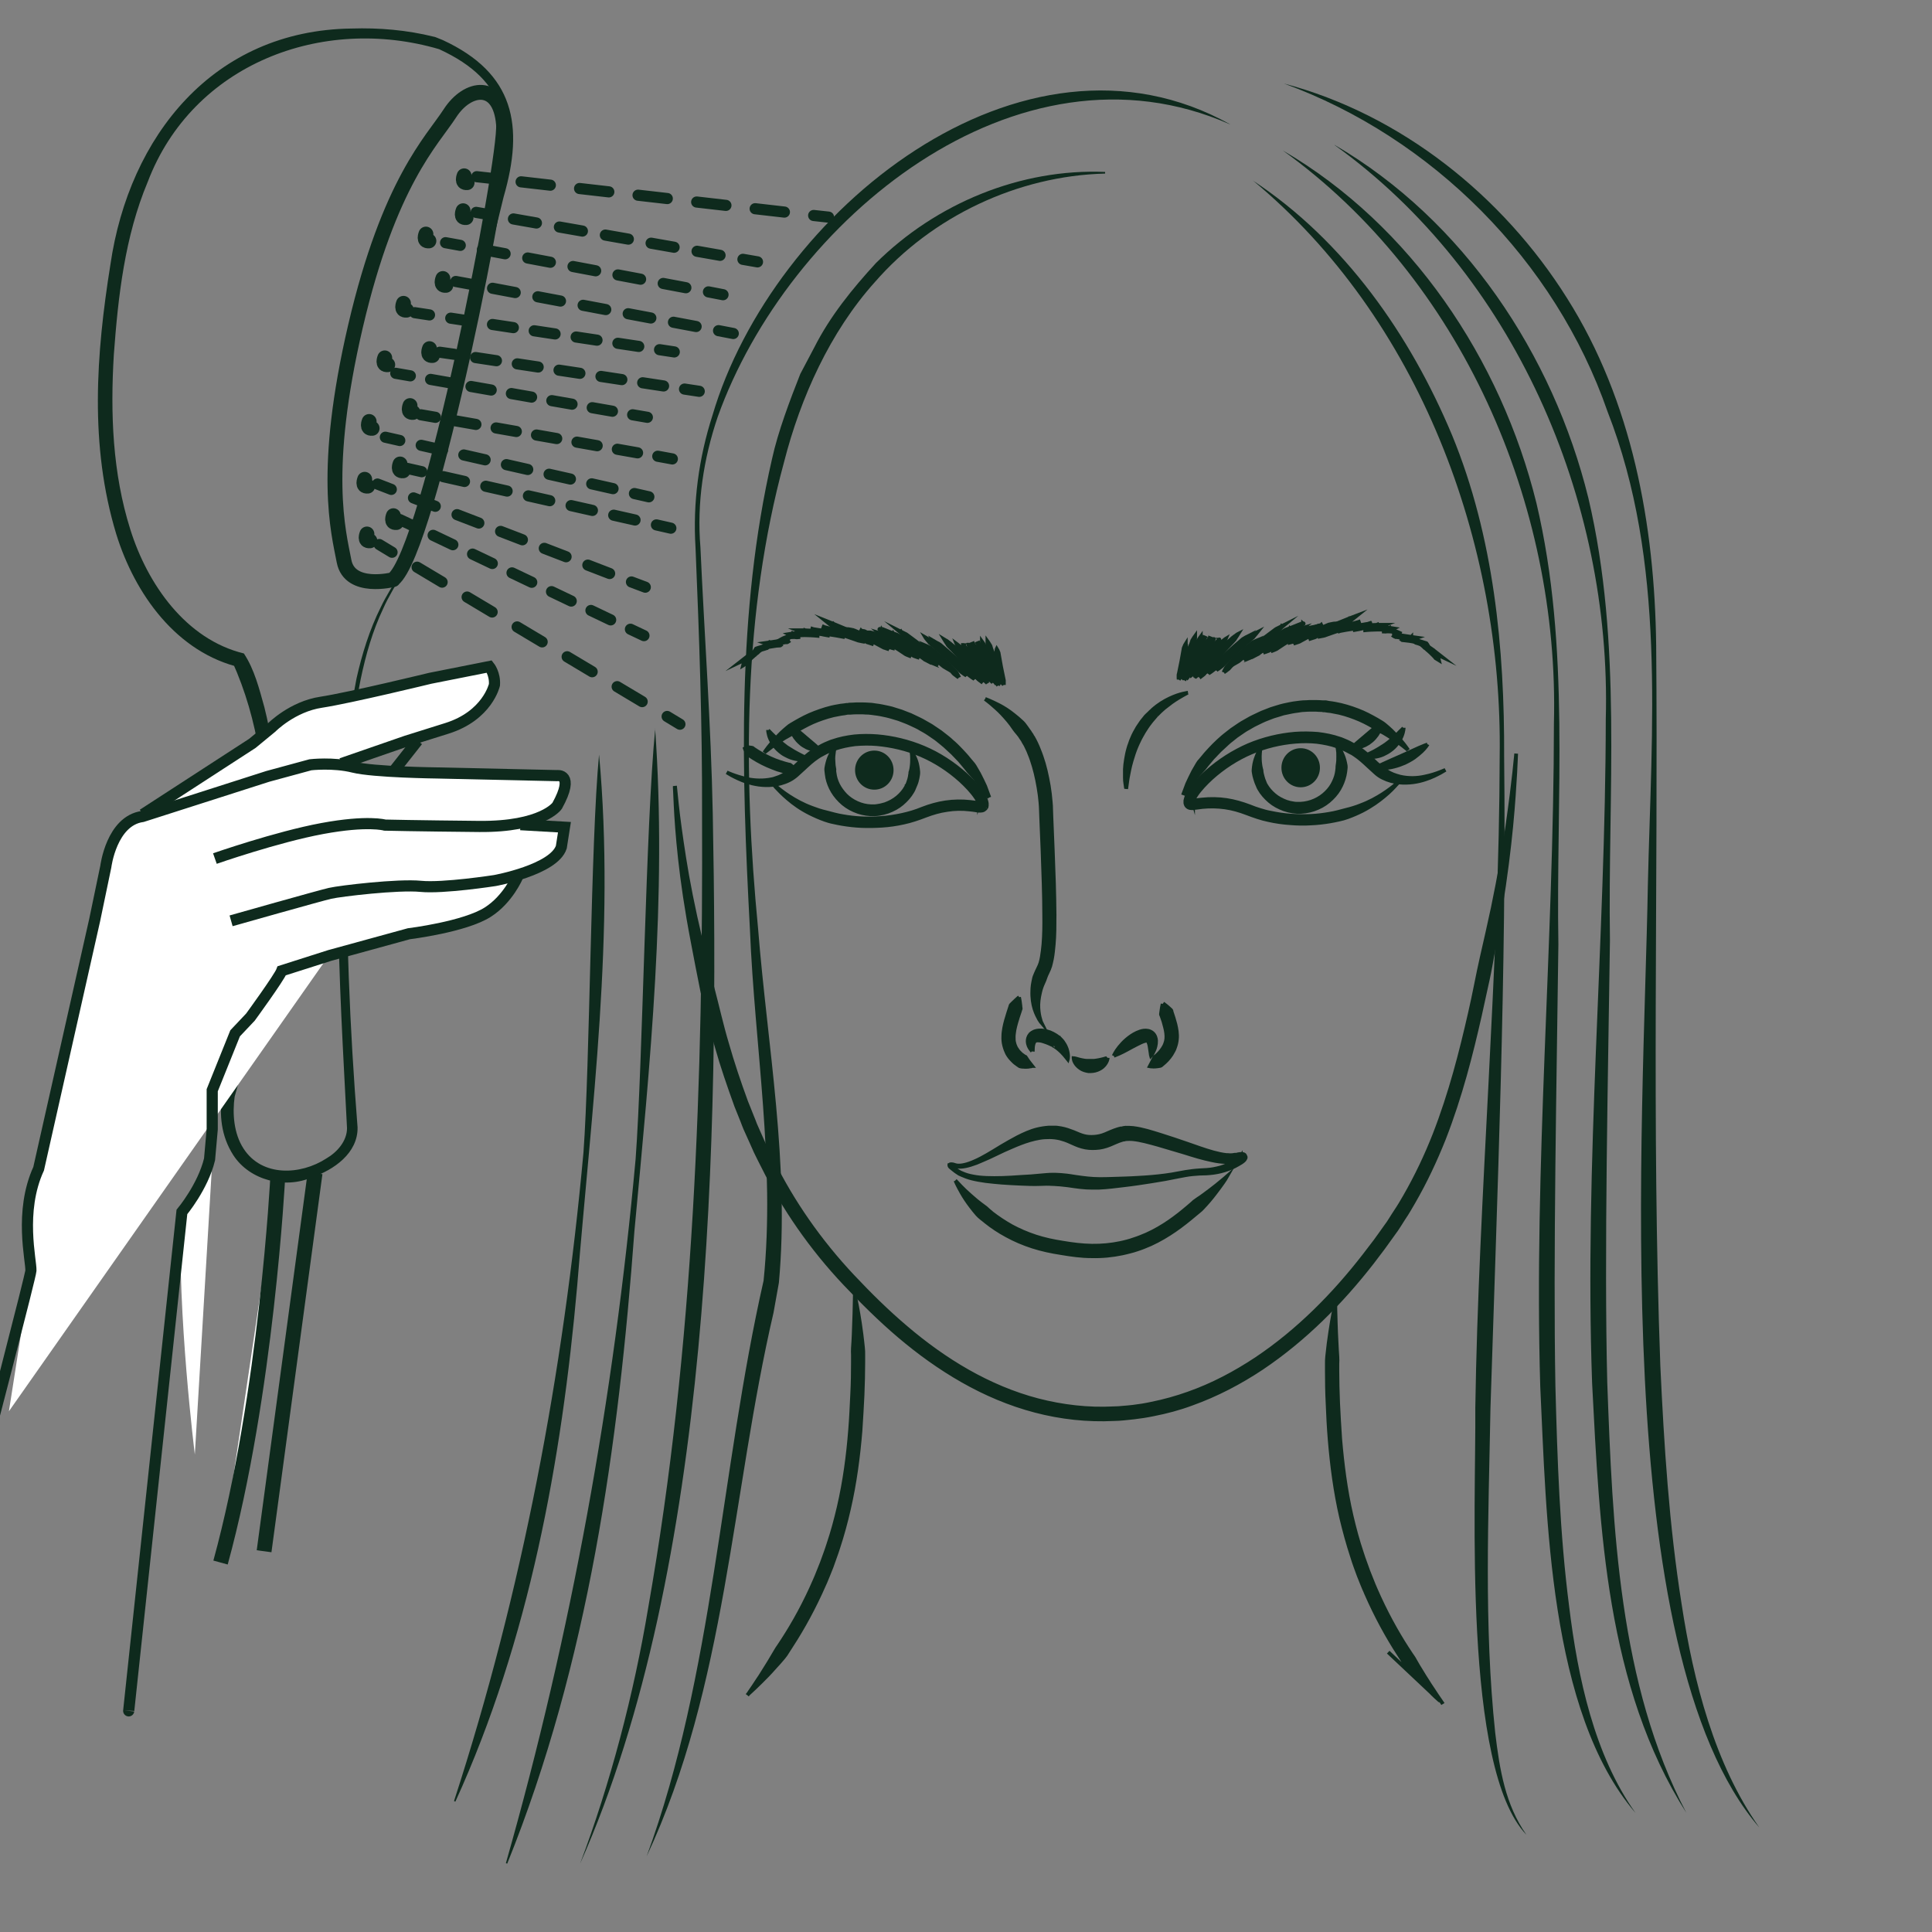 <?xml version="1.0" encoding="UTF-8"?><svg id="Vrstva_2" xmlns="http://www.w3.org/2000/svg" viewBox="0 0 130 130"><rect x="0" y="0" width="130" height="130" fill="#808080" stroke="none"/><defs><style>.cls-1,.cls-2,.cls-3,.cls-4,.cls-5,.cls-6,.cls-7,.cls-8,.cls-9,.cls-10,.cls-11,.cls-12,.cls-13,.cls-14,.cls-15,.cls-16,.cls-17,.cls-18,.cls-19,.cls-20,.cls-21{stroke:#0e2a1d;}.cls-1,.cls-2,.cls-3,.cls-4,.cls-5,.cls-6,.cls-7,.cls-8,.cls-10,.cls-11,.cls-13,.cls-14,.cls-15,.cls-16,.cls-17,.cls-18,.cls-19,.cls-20,.cls-21{fill:none;}.cls-1,.cls-2,.cls-3,.cls-4,.cls-5,.cls-6,.cls-7,.cls-8,.cls-11,.cls-13,.cls-14,.cls-15,.cls-16,.cls-17,.cls-18,.cls-19,.cls-20,.cls-21{stroke-linecap:round;stroke-linejoin:round;}.cls-2,.cls-3,.cls-4,.cls-5,.cls-6,.cls-7,.cls-8,.cls-10,.cls-11,.cls-13,.cls-14,.cls-15,.cls-16,.cls-17,.cls-18,.cls-19,.cls-20,.cls-21{stroke-width:.75px;}.cls-3{stroke-dasharray:0 0 0 0 1.98 1.98 1.98 1.98;}.cls-4{stroke-dasharray:0 0 0 0 1.42 1.42 1.42 1.42;}.cls-5{stroke-dasharray:0 0 0 0 1.55 1.55 1.55 1.55;}.cls-6{stroke-dasharray:0 0 0 0 1.38 1.38 1.38 1.38;}.cls-7{stroke-dasharray:0 0 0 0 1.47 1.47 1.47 1.47;}.cls-8{stroke-dasharray:0 0 0 0 0 0 1.38 1.38 1.38 1.38 1.38 1.38;}.cls-9{stroke-width:.25px;}.cls-9,.cls-10,.cls-12{stroke-miterlimit:10;}.cls-9,.cls-22{fill:#0e2a1d;}.cls-11{stroke-dasharray:0 0 0 0 0 0 1.55 1.55 1.55 1.55 1.55 1.55;}.cls-12,.cls-23{fill:#fff;}.cls-13{stroke-dasharray:0 0 0 0 0 0 1.47 1.47 1.47 1.47 1.47 1.47;}.cls-14{stroke-dasharray:0 0 0 0 0 0 1.96 1.96 1.96 1.96 1.96 1.96;}.cls-15{stroke-dasharray:0 0 0 0 1.57 1.57 1.57 1.57;}.cls-16{stroke-dasharray:0 0 0 0 1.96 1.96 1.96 1.96;}.cls-17{stroke-dasharray:0 0 0 0 0 0 1.98 1.98 1.98 1.98 1.98 1.98;}.cls-18{stroke-dasharray:0 0 0 0 0 0 1.57 1.57 1.57 1.57 1.57 1.57;}.cls-19{stroke-dasharray:0 0 0 0 0 0 1.42 1.42 1.42 1.42 1.42 1.42;}.cls-20{stroke-dasharray:0 0 0 0 1.57 1.57 1.57 1.57;}.cls-22,.cls-23{stroke-width:0px;}.cls-21{stroke-dasharray:0 0 0 0 0 0 1.57 1.57 1.57 1.57 1.57 1.57;}</style></defs><path class="cls-9" d="M45.42,52.88s.04.44.13,1.27c.09.83.25,2.04.49,3.57.24,1.53.6,3.38,1.1,5.48.25,1.05.52,2.17.82,3.34.31,1.17.58,2.41.96,3.68.36,1.27.8,2.58,1.29,3.92.13.33.27.66.4,1,.07.17.14.34.2.51.07.17.15.33.22.5.15.34.3.67.45,1.01.16.34.33.67.5,1,1.34,2.7,3.16,5.34,5.4,7.72,1.13,1.2,2.32,2.38,3.6,3.46,1.28,1.09,2.66,2.09,4.14,2.93,1.48.84,3.07,1.52,4.72,1.95,1.66.43,3.38.63,5.1.54.22,0,.43-.02.64-.04.21-.02.42-.03.64-.06l.64-.09c.21-.03.42-.08.63-.12.84-.17,1.67-.4,2.48-.69,1.62-.57,3.14-1.38,4.56-2.32,2.84-1.9,5.24-4.35,7.25-6.94.25-.32.5-.65.75-.98.23-.32.48-.66.71-.99l.18-.25.16-.25c.11-.17.21-.34.32-.5.11-.17.22-.33.32-.5.1-.17.2-.34.3-.51.79-1.37,1.45-2.77,2-4.17,1.1-2.82,1.8-5.61,2.39-8.19.3-1.29.52-2.55.79-3.73.27-1.19.53-2.31.75-3.36.44-2.11.76-3.97.98-5.51.22-1.54.37-2.75.46-3.58.09-.83.13-1.27.13-1.27,0,0-.02.44-.06,1.28-.05.83-.12,2.05-.27,3.6-.15,1.55-.38,3.43-.73,5.58-.17,1.07-.38,2.21-.59,3.4-.05.3-.11.6-.17.91-.06.31-.13.61-.2.93-.14.62-.28,1.26-.42,1.92-.59,2.6-1.3,5.43-2.42,8.3-.57,1.43-1.24,2.87-2.05,4.27-.1.17-.2.35-.31.53-.1.18-.22.35-.33.52-.11.17-.22.35-.33.52l-.17.26-.18.25c-.24.33-.47.66-.72,1-.25.33-.5.66-.75.99-2.05,2.63-4.5,5.13-7.42,7.09-1.46.97-3.04,1.8-4.72,2.4-.83.31-1.7.54-2.57.71-.22.04-.44.09-.66.12l-.66.09c-.22.03-.45.04-.67.07-.22.02-.45.04-.67.04-1.78.09-3.58-.11-5.29-.56-1.72-.45-3.36-1.15-4.89-2.02-1.53-.87-2.94-1.89-4.25-3-1.31-1.11-2.51-2.31-3.65-3.51-2.3-2.43-4.15-5.13-5.52-7.89-.17-.34-.35-.68-.51-1.02-.15-.35-.31-.69-.46-1.03-.08-.17-.15-.34-.23-.51-.07-.17-.14-.34-.2-.51-.14-.34-.27-.68-.41-1.02-.49-1.36-.95-2.68-1.31-3.97-.37-1.29-.71-2.52-.97-3.72-.24-1.19-.46-2.33-.66-3.39-.41-2.13-.68-4.01-.85-5.56-.17-1.55-.25-2.77-.29-3.6-.04-.83-.06-1.28-.06-1.28"/><path class="cls-9" d="M50.29,114.07s.06-.09.18-.27c.06-.09.13-.19.22-.32.08-.13.18-.27.29-.44.11-.16.23-.34.35-.54.13-.2.26-.41.4-.64.14-.23.28-.48.44-.74.07-.13.16-.26.25-.39.09-.13.18-.27.27-.41.72-1.11,1.47-2.46,2.13-3.99.04-.09.08-.19.12-.28.04-.1.08-.2.12-.3.08-.2.16-.4.24-.6.14-.4.3-.8.43-1.22.28-.83.51-1.68.71-2.54.4-1.73.63-3.49.76-5.16.07-.83.1-1.64.14-2.41.04-.77.05-1.49.05-2.16,0-.17,0-.33,0-.49-.01-.16-.01-.32,0-.47.02-.31.04-.59.05-.87.02-.54.04-1.02.05-1.41.02-.79.03-1.24.03-1.24,0,0,.02.11.07.32.04.21.11.51.17.9.07.39.14.87.21,1.41.03.27.07.57.1.88.02.15.02.31.02.48v.5c0,.68-.02,1.42-.05,2.19-.04.77-.08,1.59-.14,2.43-.14,1.69-.37,3.49-.78,5.26-.2.88-.44,1.76-.72,2.61-.13.42-.3.84-.44,1.26-.08.2-.16.4-.24.6-.04.1-.08.2-.12.29-.04.1-.08.2-.13.3-.68,1.56-1.45,2.95-2.19,4.09-.09.14-.18.28-.27.42-.08.14-.17.27-.27.39-.2.24-.39.46-.58.66-.36.41-.7.76-.98,1.03-.28.28-.51.49-.66.63-.15.14-.24.22-.24.22"/><path class="cls-9" d="M93.41,111.17s3.6,3.39,3.45,3.25c-.16-.14-.39-.34-.66-.63-.28-.28-.61-.62-.98-1.03-.19-.2-.37-.43-.58-.66-.1-.12-.19-.25-.27-.39-.09-.14-.18-.28-.27-.42-.74-1.14-1.51-2.53-2.19-4.09-.04-.1-.08-.2-.13-.3-.04-.1-.08-.2-.12-.29-.08-.2-.16-.4-.24-.6-.15-.41-.31-.83-.44-1.26-.28-.85-.52-1.73-.73-2.61-.41-1.77-.64-3.57-.78-5.26-.07-.85-.11-1.66-.14-2.43-.04-.77-.05-1.51-.05-2.19v-.5c0-.16,0-.32.02-.48.03-.31.07-.6.1-.88.07-.55.15-1.02.21-1.41.06-.39.13-.7.17-.9.04-.21.07-.32.07-.32,0,0,0,.45.03,1.24.01.39.03.87.06,1.41.01.27.03.56.05.87.01.15.01.31,0,.47,0,.16,0,.32,0,.49,0,.67.02,1.39.05,2.16.04.77.08,1.58.14,2.41.14,1.66.36,3.43.76,5.16.2.86.43,1.72.71,2.54.13.42.29.81.43,1.22.08.2.16.4.24.6.04.1.08.2.12.3.04.09.08.19.12.28.66,1.52,1.41,2.88,2.13,3.99.09.14.18.28.27.41.09.13.18.25.25.39.15.26.29.51.44.74.14.23.27.45.4.64.12.2.24.38.35.54.11.16.2.31.29.44.09.13.16.23.22.32.12.17.18.27.18.27"/><path class="cls-9" d="M66.29,47.03s.09.03.25.1c.16.07.39.17.68.32.29.15.63.36.99.65.18.14.37.3.56.48.1.09.18.2.26.31.04.06.08.11.12.17l.07.1.06.08c.04.06.07.12.11.17l.03.04h0s.02.04.02.04v.02s.07.09.07.09c.07.12.14.25.21.4.03.07.07.15.1.22.03.07.06.15.09.22.06.15.12.3.17.45.22.62.37,1.29.49,1.99.06.35.1.71.13,1.07.02.18.03.37.03.55,0,.18.02.36.02.54.03.73.06,1.46.09,2.19.06,1.47.11,2.94.12,4.33,0,.7,0,1.37-.06,2.02-.03.32-.06.64-.12.95-.03.16-.07.31-.11.47-.05.15-.12.33-.18.44-.06.12-.11.23-.15.35-.04.12-.08.23-.13.33-.1.21-.17.42-.22.63-.1.41-.14.78-.12,1.09.02.31.07.56.12.72.04.17.08.25.08.25,0,0-.06-.07-.15-.22-.08-.15-.21-.38-.31-.7-.1-.32-.17-.74-.15-1.22,0-.24.04-.5.1-.76.02-.13.07-.26.13-.39.06-.13.11-.26.18-.39.07-.14.1-.22.14-.34.03-.12.07-.25.09-.39.05-.27.08-.57.11-.87.05-.61.06-1.27.05-1.96,0-1.37-.06-2.84-.11-4.31-.03-.73-.06-1.47-.09-2.19,0-.18-.02-.36-.02-.54,0-.18-.02-.34-.03-.52-.03-.34-.07-.68-.13-1.01-.11-.66-.26-1.29-.46-1.87-.05-.14-.1-.29-.16-.42-.03-.07-.05-.14-.08-.2-.03-.06-.06-.12-.09-.19-.05-.12-.12-.25-.2-.37l-.05-.09v-.02s-.03-.03,0,.02h0s0-.02,0-.02l-.03-.04c-.04-.06-.08-.12-.12-.17l-.05-.08-.05-.07c-.04-.05-.08-.1-.12-.15-.08-.09-.16-.19-.23-.29-.13-.2-.27-.38-.41-.55-.28-.33-.54-.61-.78-.82-.23-.21-.42-.37-.56-.48-.14-.11-.21-.16-.21-.16"/><path class="cls-9" d="M69.45,70.73s-.05-.05-.12-.15c-.07-.1-.17-.26-.18-.51,0-.13.02-.29.15-.45,0-.03.14-.14.21-.17.08-.05.16-.07.24-.09.16-.03.32-.03.47-.01.15.02.29.06.43.11.14.06.27.12.39.2.06.04.12.08.18.13l.04.03h.01s.01.02.02.02l.02.02s.04.04.07.07c.11.11.19.22.25.33.07.11.11.22.15.32.07.21.09.39.09.51s-.02.19-.02.19c0,0-.04-.05-.12-.15-.07-.09-.18-.22-.3-.34-.07-.06-.13-.13-.21-.19-.07-.06-.16-.13-.23-.17l-.07-.05h-.02s-.02-.02,0-.01h0s-.03-.02-.03-.02c-.04-.03-.09-.05-.14-.07-.1-.05-.2-.09-.3-.13-.1-.04-.21-.07-.3-.1-.1-.03-.19-.04-.27-.04-.04,0-.07,0-.1,0-.02,0-.02,0-.02,0,0,0,0-.01-.02,0l-.03.02s-.08.05-.11.11c-.06.14-.08.31-.08.42,0,.12-.01.19-.01.19"/><path class="cls-9" d="M68.57,67.1s.02.1.05.27c.01.08.03.19.04.3,0,.06.01.12.02.18,0,.03,0,.06-.02.09-.02.03-.02.06-.03.09-.08.24-.18.53-.26.82-.04.15-.08.3-.11.46-.02.15-.05.31-.05.45,0,.15,0,.29.04.42.01.07.04.13.06.19l.04.09s.02.03.02.04l.03.05c.06.1.14.21.23.29.08.09.18.16.27.22.02.02.04.03.07.04.03,0,.05.02.06.05.03.05.06.1.09.14.06.09.12.17.17.23.11.13.17.21.17.21,0,0-.02,0-.07.02-.05,0-.12.02-.2.03-.09,0-.19.02-.32,0-.06,0-.13,0-.2-.02-.04,0-.07-.02-.09-.04-.03-.02-.06-.04-.09-.06-.12-.08-.25-.18-.37-.31-.12-.12-.24-.26-.34-.44l-.03-.06s-.02-.05-.03-.07c-.02-.04-.04-.09-.06-.14-.03-.1-.07-.19-.09-.29-.05-.2-.07-.41-.06-.61,0-.2.03-.39.06-.57.03-.18.08-.35.12-.51.09-.32.19-.62.27-.87.01-.03.02-.06.03-.09,0-.03.01-.06.03-.08.05-.05.09-.09.13-.13.08-.08.16-.15.22-.21.12-.12.21-.18.21-.18"/><path class="cls-9" d="M78.26,67.52s.08.05.2.15c.06.05.14.11.21.18.04.04.08.08.13.12.02.02.03.05.03.08,0,.03.02.05.02.08.08.22.16.49.24.79.07.3.14.64.1,1.02-.02.19-.06.37-.13.55l-.04.11-.06.12c-.04.08-.08.15-.13.23-.18.28-.4.5-.6.66-.02.02-.05.04-.07.06s-.04.04-.08.05c-.06.01-.12.02-.18.03-.11.02-.21.02-.29.02-.16,0-.25-.02-.25-.02,0,0,.04-.08.12-.22.03-.07.07-.15.12-.24.02-.04.04-.09.07-.14,0-.03.03-.04.05-.05.02-.01.04-.03.06-.04.15-.13.32-.3.45-.5.03-.05.07-.11.09-.15l.04-.08.04-.1c.04-.1.07-.23.08-.34.02-.24-.02-.52-.09-.78-.06-.26-.14-.51-.22-.72-.01-.03-.02-.05-.03-.08-.02-.02-.03-.05-.02-.08,0-.06.02-.11.02-.16.01-.1.03-.2.04-.27.03-.15.05-.25.05-.25"/><path class="cls-9" d="M74.94,71.05s.11-.27.37-.59c.13-.16.29-.34.49-.51.2-.17.42-.33.7-.46.14-.06.29-.12.46-.14.09-.01.19-.01.29.01.1.02.22.07.31.15.09.08.15.18.18.27.03.09.05.17.05.24,0,.15-.01.27-.04.38-.05.22-.14.37-.19.48-.06.11-.11.16-.11.16,0,0-.02-.07-.03-.19-.02-.12-.04-.29-.07-.47-.02-.09-.04-.18-.08-.26-.03-.08-.08-.13-.09-.11,0,.01-.03,0-.12.03-.08.02-.18.05-.28.1-.2.09-.42.21-.63.32-.21.12-.41.22-.58.31-.18.09-.33.16-.44.2-.11.05-.18.07-.18.07"/><path class="cls-9" d="M79.91,46.61s-.11.06-.31.17c-.2.11-.47.27-.78.49-.15.11-.31.24-.48.37-.16.14-.33.29-.49.46l-.03.03s-.02.02,0,0l-.02.02-.06.07s-.08.09-.12.14l-.12.14-.11.14c-.07.1-.15.19-.21.29l-.2.31c-.12.21-.25.43-.35.65-.06.11-.1.22-.15.33-.05.11-.09.22-.13.33-.04.11-.08.22-.11.33-.03.11-.07.21-.1.32-.06.21-.11.41-.15.6-.04.19-.07.36-.1.51-.02.15-.05.29-.06.41-.03.23-.05.36-.05.36,0,0,0-.03-.02-.09,0-.06-.03-.15-.04-.27-.02-.11-.03-.25-.03-.41,0-.08,0-.17,0-.26,0-.09,0-.19,0-.29.01-.2.03-.41.07-.64s.08-.47.15-.71c.03-.12.07-.24.12-.37.04-.12.08-.25.14-.37.1-.25.23-.48.37-.72l.23-.34c.07-.11.17-.21.25-.32.04-.05.08-.11.13-.15l.14-.13s.09-.09.13-.13l.07-.06.02-.02s.02-.01.02-.02l.03-.03c.38-.34.78-.58,1.14-.75.36-.17.67-.27.89-.32.22-.05.35-.07.35-.07"/><path class="cls-9" d="M51.93,52.67s.03.02.08.07c.05.04.12.11.22.19.2.17.49.4.89.66.39.25.9.54,1.5.76.15.05.32.12.48.17s.33.1.51.14c.35.09.72.2,1.11.26.39.07.8.12,1.23.14.43.02.88.02,1.33-.02.46-.03.92-.1,1.39-.2.23-.05.47-.11.7-.18.23-.07.46-.15.7-.25.49-.19,1.01-.34,1.55-.42.54-.08,1.1-.09,1.65-.03.14.02.28.03.41.05.06,0,.13.02.18.02.05,0,.11,0,.06,0-.01,0-.02.02-.04.03,0,0,0,0,0,.01.01-.03-.03.05-.02.04v-.02s.02-.02.01-.02c0,0,0,.01,0,.02,0,0,0,.01,0,.02,0,0,0,0,0,0,0,0,0-.01,0-.02v-.03s-.02-.04-.03-.07c-.04-.1-.1-.21-.17-.31-.28-.42-.66-.81-1.05-1.17-.79-.71-1.7-1.3-2.66-1.71-.96-.41-1.98-.64-2.97-.73-.49-.04-.98-.03-1.45.01-.47.06-.92.15-1.35.3-.11.03-.21.08-.31.12-.1.05-.2.08-.3.13-.09.05-.19.1-.28.15l-.13.07-.14.09c-.35.23-.65.51-.95.79-.15.14-.3.28-.46.42-.16.14-.33.26-.51.35-.18.09-.37.16-.55.21-.09.02-.18.05-.27.06-.09.01-.16.03-.25.04-.71.08-1.3-.05-1.77-.19-.46-.15-.8-.33-1.03-.45-.22-.13-.34-.2-.34-.2,0,0,.12.06.36.15.24.09.59.21,1.05.31.45.09,1.04.13,1.64,0,.07-.01.16-.04.24-.07.07-.02.15-.05.23-.08.15-.06.3-.14.44-.23.28-.19.57-.41.86-.7.3-.29.63-.59,1.02-.85l.14-.09.16-.09c.1-.06.21-.11.31-.17.11-.06.22-.1.33-.15.11-.04.22-.1.34-.13.46-.16.95-.26,1.46-.32.51-.05,1.03-.05,1.55-.01,1.05.09,2.11.34,3.13.77,1.02.43,1.97,1.05,2.81,1.8.42.38.81.78,1.14,1.27.08.12.16.25.22.41.02.04.03.08.04.13l.02.07s0,.05.01.08c0,.02,0,.02,0,.05,0,.02,0,.05,0,.07,0,.02,0,.05-.01.07,0,.02,0,.02-.01.03v.02s-.05.08-.04.06l-.02.03s-.07.07-.12.1c-.08.04-.15.05-.2.05-.05,0-.1,0-.14,0-.08,0-.15-.02-.22-.03-.14-.02-.26-.04-.39-.05-.51-.06-1.03-.05-1.52.03-.5.07-.98.21-1.45.39-.23.09-.48.18-.73.26-.25.08-.5.15-.74.2-.49.11-.98.18-1.46.21-.48.03-.94.04-1.39.02-.45-.02-.88-.07-1.3-.14-.2-.04-.41-.07-.6-.12-.1-.02-.19-.04-.29-.07-.09-.03-.19-.06-.28-.09-.18-.06-.36-.14-.53-.21-.17-.07-.32-.15-.47-.22-.62-.31-1.1-.66-1.47-.98-.37-.31-.63-.59-.81-.78-.09-.1-.15-.17-.19-.22-.04-.05-.07-.08-.07-.08"/><path class="cls-9" d="M66.55,53.67s-.17-.24-.46-.66c-.16-.2-.34-.44-.56-.71-.12-.13-.24-.27-.37-.41-.12-.15-.24-.31-.38-.47-.07-.08-.14-.17-.21-.25-.08-.08-.15-.16-.23-.24-.08-.08-.16-.17-.24-.25-.08-.08-.17-.16-.26-.24-.09-.08-.18-.16-.27-.25-.09-.08-.2-.16-.29-.24-.1-.08-.2-.16-.3-.24-.11-.07-.21-.15-.32-.22-.11-.07-.21-.15-.33-.22-.12-.07-.23-.14-.35-.2-.23-.15-.48-.25-.73-.37-.12-.06-.25-.11-.38-.16-.13-.05-.26-.1-.39-.15l-.4-.12c-.13-.04-.27-.08-.4-.11-.27-.06-.54-.12-.82-.15-.14-.02-.27-.04-.41-.05-.14,0-.27-.01-.41-.02h-.2s-.2,0-.2,0c-.14,0-.27.01-.41.02-.03,0-.07,0-.09,0h-.1s-.2.04-.2.04c-.14.02-.27.03-.39.06-.5.08-.99.24-1.44.41-.45.17-.85.39-1.21.59-.09.06-.18.11-.26.16-.08.06-.16.12-.25.16-.17.09-.33.19-.48.27-.29.18-.55.35-.75.5-.2.15-.36.27-.47.36-.11.08-.16.13-.16.13,0,0,.04-.06.12-.17.08-.11.2-.27.37-.47.17-.2.38-.43.64-.68.13-.12.27-.25.43-.38.15-.14.35-.23.54-.35.38-.22.81-.45,1.29-.63.48-.18.98-.35,1.54-.44.14-.03.27-.05.41-.06l.2-.03h.1c.05-.02.07-.02.11-.02.14,0,.29-.01.43-.02h.22s.22,0,.22,0c.15,0,.29.01.44.02.15,0,.29.03.44.05.29.03.58.1.87.16.15.03.29.07.43.12l.42.13c.14.05.27.11.41.16.14.05.27.1.4.17.26.13.53.24.77.39.12.07.24.14.37.21s.23.16.35.23c.11.08.23.16.34.23.11.08.21.17.32.25.1.08.21.16.31.25.1.09.19.18.29.26.09.09.19.17.27.26.08.09.17.18.25.26.08.09.16.17.24.26.08.08.15.18.22.26.07.08.14.17.21.25.07.08.14.16.19.25.1.18.2.34.29.5.17.32.3.61.41.84.18.48.28.76.28.76"/><path class="cls-9" d="M56.17,50.31s0,.05-.03.13c-.02.08-.03.21-.05.36-.02.16-.02.34,0,.55,0,.1.02.22.04.33.02.06.02.11.01.17,0,.06.01.12.02.18.03.25.1.49.23.76.12.24.3.49.51.71.43.43,1.06.73,1.71.75h.06s.04,0,.06,0h.13c.08-.01.15-.01.23-.03.16-.02.32-.07.47-.11.3-.11.58-.26.82-.46.23-.19.43-.42.57-.67l.05-.09v-.02s.02-.01.02-.01h0s0,0,0,0c0,0,0,.02,0,0l.02-.05c.03-.07.07-.14.08-.2.04-.11.08-.24.1-.36,0-.06.02-.12.03-.18,0-.06,0-.12.03-.17.03-.11.05-.22.06-.32.03-.21.03-.4.03-.55,0-.31-.05-.5-.05-.5,0,0,.03.04.07.11.05.08.11.19.17.34.07.15.14.34.18.58.02.12.04.24.05.38.01.14-.03.28-.05.42-.03.15-.07.3-.14.46-.03.08-.06.14-.09.21l-.02.05-.03.07-.06.11c-.17.3-.41.57-.69.81-.28.24-.62.42-.98.55-.18.06-.37.11-.56.14-.09.02-.2.02-.3.03h-.13s-.03,0-.08,0h-.07c-.39-.02-.78-.11-1.13-.27-.35-.15-.67-.37-.93-.63-.26-.26-.47-.54-.63-.87-.14-.29-.24-.62-.27-.91-.01-.15-.05-.29-.03-.42.02-.14.05-.26.08-.38.06-.23.14-.42.22-.57.07-.15.14-.26.19-.33.05-.07.08-.11.08-.11"/><path class="cls-9" d="M60,51.82c0,.66-.52,1.19-1.17,1.19s-1.17-.53-1.17-1.19.52-1.19,1.17-1.19,1.17.53,1.17,1.19"/><path class="cls-9" d="M50.09,50.25s.07,0,.19.02c.06,0,.13.02.21.03.04,0,.08.01.13.02.02,0,.04.02.05.03.02.02.03.03.05.04.29.2.7.44,1.12.63.21.1.43.18.64.25.21.07.41.13.58.17.02,0,.04.01.06.01.02,0,.04,0,.06.02.03.03.07.06.1.08.06.05.12.1.16.14.09.08.15.13.15.13,0,0-.07.03-.18.07-.06.02-.13.04-.21.06-.04,0-.08.02-.13.03-.02,0-.04,0-.07,0-.02,0-.04-.01-.07-.02-.18-.05-.39-.11-.62-.18-.22-.08-.45-.17-.68-.27-.46-.2-.89-.46-1.2-.67-.02-.01-.04-.03-.06-.04-.02,0-.04-.02-.05-.04-.02-.04-.05-.08-.07-.12-.04-.07-.07-.14-.1-.2-.03-.05-.04-.1-.05-.14-.01-.03-.02-.05-.02-.05"/><path class="cls-9" d="M51.69,49.14s.04.04.11.11c.07.07.16.17.27.27.22.22.52.49.83.72.04.03.08.06.12.08l.13.08c.08.05.16.1.24.15.16.09.32.18.46.25.29.15.49.24.49.24,0,0-.05.02-.15.04s-.24.03-.41.02c-.17-.01-.37-.05-.57-.12-.1-.04-.2-.08-.31-.14-.05-.03-.1-.05-.15-.08-.05-.03-.1-.06-.15-.1-.19-.14-.36-.3-.49-.47-.13-.17-.23-.35-.3-.51-.13-.32-.13-.56-.13-.56"/><path class="cls-9" d="M53.19,48.78s.04.03.1.07c.06.05.15.11.24.19.18.15.42.36.66.56.24.2.48.41.66.56.09.08.17.15.23.21.06.05.09.09.09.09,0,0-.05.01-.13.01-.08,0-.19,0-.32-.03-.13-.03-.28-.07-.43-.14-.07-.04-.15-.08-.23-.13-.07-.04-.15-.1-.21-.16-.27-.23-.48-.54-.57-.79-.05-.13-.07-.24-.08-.32-.01-.08-.01-.13-.01-.13"/><path class="cls-9" d="M94.22,52.5s-.02.03-.07.08c-.04.05-.11.13-.2.22-.17.19-.43.47-.81.78-.37.31-.85.66-1.47.98-.15.07-.3.15-.47.22s-.35.15-.53.21c-.09.03-.18.06-.28.09-.1.02-.19.05-.29.07-.2.05-.4.08-.6.12-.41.07-.85.12-1.3.14-.45.03-.92.02-1.39-.02-.48-.03-.97-.1-1.46-.21-.25-.05-.49-.12-.74-.2-.25-.08-.49-.17-.73-.26-.47-.18-.95-.32-1.45-.39-.5-.07-1.01-.08-1.52-.03-.13.02-.26.03-.39.05-.07,0-.14.02-.22.03-.04,0-.08,0-.14,0-.05,0-.12-.01-.2-.05-.04-.02-.08-.05-.12-.1l-.02-.03s-.04-.07-.03-.06v-.02s-.01,0-.02-.03c0-.02-.01-.05-.01-.07,0-.02,0-.05,0-.07,0-.02,0-.03,0-.05,0-.03,0-.06.01-.08l.02-.07s.03-.08.04-.13c.06-.15.14-.28.22-.41.33-.49.72-.9,1.14-1.27.84-.75,1.8-1.36,2.81-1.8,1.02-.43,2.08-.68,3.13-.77.52-.04,1.04-.03,1.55.01.51.06,1,.16,1.46.32.12.03.23.09.34.13.11.05.22.09.33.15.1.06.21.12.31.17l.16.09.14.09c.39.26.72.56,1.02.85.29.29.58.51.86.7.14.09.29.17.44.23.08.03.16.06.23.08.08.02.17.05.24.07.6.14,1.19.1,1.64,0,.46-.09.81-.22,1.05-.31.24-.09.36-.15.36-.15,0,0-.12.07-.34.2-.23.12-.56.3-1.03.45-.46.15-1.06.27-1.77.2-.09,0-.17-.03-.25-.04-.1-.02-.18-.04-.27-.06-.18-.05-.37-.12-.55-.21-.19-.09-.36-.21-.51-.35-.16-.14-.31-.28-.46-.42-.3-.28-.6-.56-.95-.79l-.14-.09-.14-.07c-.09-.05-.19-.1-.28-.15-.1-.05-.2-.09-.3-.13-.1-.04-.2-.09-.31-.12-.42-.15-.88-.24-1.35-.3-.47-.05-.96-.05-1.45-.01-.99.08-2.01.32-2.97.73-.96.41-1.87,1-2.66,1.71-.39.36-.77.75-1.05,1.17-.07.11-.13.21-.17.31,0,.02-.02.05-.02.07v.03s-.01.01-.01.02c0,0,0,.01,0,0,0,0,0-.01,0-.02,0,0,0-.01,0-.02,0,0,0,.01,0,.02v.02s-.02-.07-.01-.04c0,0,0,0,0-.01-.02-.02-.03-.03-.04-.03-.05-.02,0,0,.06,0,.05,0,.12-.01.18-.02.13-.02.27-.04.41-.05.55-.06,1.11-.05,1.65.03.54.08,1.07.24,1.55.42.24.1.47.18.7.25.23.07.46.14.7.18.47.1.93.17,1.39.2.46.03.9.04,1.33.02.43-.02.84-.07,1.24-.14.39-.06.76-.17,1.11-.26.18-.04.34-.09.51-.14s.33-.11.48-.17c.6-.22,1.11-.51,1.5-.76.4-.26.7-.49.89-.66.1-.08.17-.15.22-.19.05-.05.08-.07.08-.07"/><path class="cls-9" d="M79.6,53.5s.1-.28.28-.75c.11-.23.24-.53.41-.85.09-.16.19-.32.29-.5.05-.09.11-.17.19-.25.07-.08.14-.17.21-.25.07-.08.14-.18.22-.26.08-.08.16-.17.24-.26.08-.08.17-.17.25-.26.09-.09.18-.17.27-.26.09-.08.19-.17.29-.26.1-.08.2-.17.31-.25.1-.08.21-.17.32-.25.11-.08.22-.15.34-.23.12-.08.23-.16.35-.23s.24-.14.37-.21c.24-.15.51-.26.77-.39.13-.07.27-.12.4-.17.14-.05.27-.11.41-.16l.42-.13c.14-.04.28-.09.43-.12.29-.06.58-.13.87-.16.15-.02.29-.04.44-.05.15,0,.29-.01.44-.02h.22s.22,0,.22,0c.14,0,.29.01.43.02.04,0,.06,0,.12,0h.1s.2.04.2.04c.14.02.27.03.41.06.56.1,1.07.26,1.54.44.48.18.9.41,1.29.63.19.12.38.21.54.35.16.13.3.26.43.38.26.25.47.48.64.68.17.19.29.36.37.47.08.11.12.17.12.17,0,0-.05-.05-.16-.13-.1-.08-.26-.21-.47-.36-.2-.15-.46-.32-.75-.5-.15-.09-.3-.19-.48-.27-.09-.04-.17-.1-.25-.16-.08-.05-.17-.11-.26-.16-.36-.21-.76-.42-1.21-.59-.44-.17-.93-.33-1.44-.41-.12-.03-.25-.05-.39-.06l-.2-.03h-.1s-.06-.02-.09-.02c-.14,0-.27-.01-.41-.02h-.2s-.2,0-.2,0c-.14,0-.27.01-.41.02-.14,0-.27.03-.41.05-.27.03-.55.09-.82.15-.14.02-.27.07-.4.11l-.4.12c-.13.05-.26.1-.39.15-.13.05-.26.1-.38.16-.25.13-.5.23-.73.37-.12.07-.23.14-.35.2-.12.07-.22.15-.33.22-.11.08-.22.15-.32.22-.1.08-.2.16-.3.24-.1.08-.2.15-.29.24-.09.08-.18.17-.27.25-.09.08-.18.16-.26.24-.08.09-.16.17-.24.25-.08.08-.15.17-.23.24-.07.08-.14.17-.21.25-.14.16-.26.32-.38.47-.13.14-.25.28-.37.41-.22.27-.4.51-.56.71-.29.42-.46.66-.46.66"/><path class="cls-9" d="M89.98,50.14s.03.03.08.11c.05.07.12.18.19.33.07.15.16.34.22.57.03.12.06.24.08.37.02.14-.02.28-.03.43-.04.29-.14.62-.28.91-.15.32-.36.61-.63.87-.26.26-.58.48-.93.63-.35.16-.74.25-1.13.27h-.07s-.05,0-.08,0h-.13c-.1-.01-.2-.02-.3-.03-.19-.03-.38-.08-.56-.14-.36-.13-.7-.31-.98-.55-.28-.24-.52-.51-.69-.81l-.06-.11-.03-.07-.02-.05c-.03-.07-.06-.13-.09-.21-.06-.16-.1-.31-.14-.46-.02-.15-.07-.29-.05-.42.01-.14.03-.26.05-.38.05-.24.12-.43.18-.58.06-.15.13-.27.17-.34.04-.07.07-.11.07-.11,0,0-.04.18-.05.5,0,.16,0,.35.03.55.01.1.03.21.06.32.02.05.03.11.03.17,0,.06.02.12.03.18.03.12.06.24.1.36.02.06.06.13.08.2l.02.05s0-.01,0,0h0s0,0,0,0h0s.01.03.01.03l.05.09c.14.24.33.47.57.67.23.2.52.35.82.46.15.05.31.09.47.11.08.02.15.02.23.02h.13s.05,0,.06,0h.06c.65-.03,1.28-.32,1.71-.75.22-.21.4-.47.51-.71.13-.27.2-.51.23-.76,0-.06.02-.12.02-.18,0-.06,0-.12.01-.17.02-.11.03-.22.04-.33.01-.21,0-.4,0-.55-.02-.15-.03-.28-.05-.36-.02-.08-.03-.13-.03-.13"/><path class="cls-9" d="M86.35,51.66c0,.66.52,1.19,1.17,1.19s1.17-.53,1.17-1.19-.52-1.19-1.17-1.19-1.17.53-1.17,1.19"/><path class="cls-9" d="M96.06,50.08s-.03.06-.1.15c-.07.09-.17.21-.31.34-.14.13-.31.27-.5.41-.1.07-.2.13-.31.19-.11.06-.22.12-.33.17-.23.1-.46.18-.7.24-.23.06-.44.09-.63.1-.19.01-.35,0-.46,0-.11,0-.17-.02-.17-.02,0,0,.06-.03.15-.08.1-.05.24-.12.4-.19.32-.15.76-.34,1.19-.53.43-.2.86-.39,1.19-.54.17-.07.31-.13.41-.17.1-.04.16-.06.16-.06"/><path class="cls-9" d="M94.45,48.97s0,.24-.13.56c-.07.16-.16.34-.3.51-.13.17-.3.34-.49.47-.05.03-.09.06-.15.1-.05.03-.09.05-.15.08-.1.06-.2.1-.31.14-.2.07-.4.1-.57.12-.17,0-.31,0-.41-.02s-.15-.04-.15-.04c0,0,.19-.1.49-.24.14-.07.3-.15.46-.25.08-.05.17-.1.24-.15l.13-.08s.08-.06.12-.08c.32-.23.61-.5.83-.72.11-.11.2-.21.27-.27.07-.07.11-.11.11-.11"/><path class="cls-9" d="M92.95,48.61s0,.05-.01.13c-.01.08-.04.19-.08.32-.09.25-.3.56-.57.79-.07.05-.15.12-.21.16-.08.05-.15.09-.23.13-.15.07-.3.12-.43.14-.13.02-.24.03-.32.03-.08,0-.12-.01-.12-.01,0,0,.03-.03.09-.09.06-.05.14-.13.23-.21.18-.15.42-.36.66-.56.24-.2.48-.41.66-.56.1-.08.18-.15.24-.19.06-.05.1-.07.1-.07"/><path class="cls-9" d="M63.91,78.37s.02-.03.05-.03c.03,0,.06,0,.1,0,.08,0,.19.06.33.08.29.04.72-.06,1.22-.29.51-.22,1.09-.58,1.76-.99.34-.2.7-.41,1.1-.62.4-.2.84-.41,1.33-.53.25-.06.51-.1.78-.12.14,0,.27,0,.42,0,.16,0,.24.03.41.05.28.05.56.15.82.25.26.11.48.21.71.27.23.06.45.07.71.05.25-.02.47-.07.71-.17s.53-.24.86-.34l.11-.03h.03s.04-.02.04-.02h.07c.09-.03.18-.04.27-.05.17,0,.34,0,.51.02.65.08,1.24.28,1.83.46.59.19,1.19.38,1.78.59.3.1.59.2.89.31.3.1.59.2.89.28.3.08.6.15.89.18.07,0,.15,0,.22.01.07,0,.13,0,.21-.01l.12-.02h.03s.01,0,.02,0h.06c.08-.03.17-.04.26-.05.05,0,.09,0,.18,0,.01,0,.02,0,.04.01.03.01.06.03.09.06.02.02,0,.01.02.02.05.1.03.09.04.14,0,.04,0,.05-.02.07,0,.02-.02.03-.02.05-.01.02-.02.03-.04.05-.08.09-.15.13-.22.18-.14.09-.29.17-.44.25-.3.15-.61.26-.93.34-.32.08-.64.12-.97.14-.32,0-.63.02-.94.05-.31.03-.61.09-.92.15-.31.06-.61.12-.92.18-.61.11-1.22.2-1.82.29s-1.18.15-1.76.22c-.29.03-.58.06-.87.07s-.58,0-.86-.01c-.28-.02-.56-.05-.83-.09-.27-.04-.52-.08-.77-.1-.13-.02-.24-.02-.37-.03-.12-.01-.24-.02-.36-.02-.24-.02-.46-.01-.71,0-.49.02-.96,0-1.39-.02-.44-.02-.85-.04-1.24-.07-.39-.03-.76-.07-1.1-.11-.34-.05-.64-.1-.92-.17-.28-.07-.51-.16-.71-.25-.05-.02-.1-.05-.15-.07-.04-.03-.08-.05-.12-.08-.08-.05-.15-.1-.21-.15-.12-.09-.21-.17-.27-.22-.03-.03-.05-.05-.06-.09,0-.02,0-.03,0-.04h0s0-.02,0-.02ZM63.98,78.39s-.01,0,.05.07c.05.05.14.13.26.22.06.04.12.09.21.14.04.02.08.05.12.07.04.02.09.04.14.06.2.09.43.16.71.21.54.11,1.22.12,1.99.1.39-.01.8-.04,1.24-.07.44-.02.89-.05,1.36-.1.24-.02.5-.05.76-.05.13,0,.26,0,.39.01.12,0,.26.02.39.03.27.02.53.07.8.11.26.04.52.07.78.1.53.06,1.07.05,1.65.03.57-.02,1.17-.03,1.76-.07.6-.03,1.2-.08,1.81-.16.61-.07,1.21-.23,1.85-.3.32-.04.64-.05.95-.07.31-.02.61-.08.91-.16.3-.09.58-.21.85-.37.13-.08.27-.16.39-.25.06-.04.12-.1.14-.13,0,0,0,.01-.01.02,0,.01,0,0,0,.04,0,.04-.02.02.03.11,0,0-.01-.02,0,0,.02.02.04.04.06.05h.01s-.03,0-.06.01c-.07,0-.14.03-.21.05l-.06.02h-.04s-.03.02-.03.02l-.12.03c-.08.02-.18.02-.26.03-.09,0-.17,0-.26,0-.34,0-.67-.05-.99-.12-.64-.13-1.25-.32-1.85-.51-.6-.18-1.2-.36-1.79-.53-.59-.16-1.17-.33-1.71-.38-.14-.01-.26-.01-.39,0-.06,0-.12.01-.17.03h-.04s-.02.01,0,0h-.01s-.03.01-.03.01l-.1.03c-.24.07-.48.19-.77.31-.29.12-.63.21-.95.22-.3.02-.64,0-.94-.09-.31-.08-.57-.22-.81-.32-.24-.11-.45-.18-.68-.24-.09-.02-.25-.05-.35-.06-.1-.01-.22-.02-.33-.02-.23,0-.45.01-.68.05-.89.15-1.69.53-2.4.84-.35.17-.68.32-.99.47-.31.14-.6.26-.86.37-.53.2-.97.3-1.29.25-.16-.03-.26-.08-.33-.08-.04,0-.06,0-.07,0,0,0,0,0,0,0h0Z"/><path class="cls-9" d="M74.53,71.18s0,.01,0,.03c0,.02,0,.06-.02.1-.02.08-.07.19-.16.31-.09.12-.22.24-.39.32-.08.04-.18.08-.27.1-.1.02-.2.04-.3.04h-.05s-.03,0-.03,0h-.06s-.11-.02-.16-.03c-.1-.02-.19-.06-.28-.1-.17-.09-.3-.21-.39-.32-.09-.12-.14-.23-.16-.31-.01-.04-.02-.08-.02-.1,0-.02,0-.03,0-.03,0,0,.01,0,.03.01.02,0,.05.01.09.02.08.02.18.05.29.08.11.03.24.05.36.07.03,0,.06,0,.09.01.03,0,.06,0,.09,0,.06,0,.12,0,.19,0,.06,0,.12,0,.19,0,.06,0,.12-.01.19-.02.12-.02.25-.04.36-.07.11-.03.22-.05.29-.08.03-.01.07-.02.09-.02.02,0,.03-.01.03-.01"/><path class="cls-9" d="M79.31,45.73s0-.04-.01-.11c0-.03,0-.08,0-.13,0-.02,0-.05,0-.08,0-.03.01-.05.02-.08.05-.23.11-.53.17-.83.06-.31.11-.61.15-.84,0-.03,0-.06.02-.08.01-.02.02-.05.03-.07.02-.05.04-.08.05-.12.03-.07.05-.1.05-.1,0,0,0,.04.02.11,0,.04.01.08.02.13,0,.02,0,.05,0,.08,0,.03,0,.05-.01.08-.04.23-.09.54-.15.84-.06.31-.12.61-.17.84,0,.03,0,.06-.02.08-.01.03-.03.05-.04.07-.02.04-.04.08-.06.11-.03.06-.06.1-.06.1"/><path class="cls-9" d="M79.42,45.63s.01-.05.03-.13c0-.04.02-.09.03-.15,0-.03.01-.06.02-.09,0-.03.03-.06.03-.09.09-.27.21-.63.33-.98.12-.36.24-.72.33-.99.01-.03.02-.07.03-.1.02-.03.03-.05.05-.08.03-.05.06-.09.08-.13.04-.07.07-.11.07-.11,0,0,0,.05,0,.14,0,.04-.01.09-.02.15,0,.03,0,.06,0,.09,0,.03-.02.06-.03.1-.09.27-.21.63-.33.99-.12.36-.24.72-.33.99-.02.03-.02.07-.04.1-.02.03-.04.05-.05.08-.03.05-.07.09-.09.12-.05.07-.09.1-.09.1"/><path class="cls-9" d="M79.78,45.19c.03-.11.06-.22.09-.32.02-.05.05-.09.08-.14l.08-.14c.11-.19.21-.38.32-.57.1-.19.21-.38.31-.58l.15-.29s.02-.05.04-.07l.05-.06.11-.13.05.02-.06.06.02-.09.05.02-.04.16-.02.08s-.03.05-.04.07l-.15.29c-.1.19-.2.39-.31.58-.1.19-.21.38-.32.57l-.08.14s-.05.1-.08.14c-.08.08-.15.16-.24.24"/><path class="cls-9" d="M80.04,45.57s.01-.05.04-.13c.02-.04.03-.09.05-.15.01-.03.02-.06.03-.09.01-.03.04-.05.06-.09.15-.24.36-.57.57-.89.2-.32.41-.65.57-.89.02-.03.03-.06.06-.09.02-.02.05-.05.07-.07.04-.04.08-.08.11-.11.02-.02.03-.03.04-.04,0,0,.01-.01.02-.02h0s.02-.02.02,0c0,.04-.02.03-.02.04,0,0,.01-.02,0-.03.02,0,0,.02,0,.03,0,.02-.01.03-.02.05-.02.04-.03.09-.05.14-.01.03-.02.06-.03.09-.01.03-.04.05-.05.09-.15.24-.36.57-.57.89-.21.32-.41.65-.57.89-.02.03-.03.06-.05.08-.02.02-.05.05-.07.07-.04.04-.08.08-.11.11-.06.06-.1.09-.1.09"/><path class="cls-9" d="M80.34,45.55s.02-.05.07-.13c.02-.04.05-.09.08-.15.02-.03.03-.06.05-.09.02-.03.05-.05.07-.09.2-.24.47-.56.74-.89.27-.32.54-.64.74-.89.03-.03.05-.06.07-.08.03-.02.05-.05.08-.07.05-.04.1-.08.13-.1.07-.06.12-.09.12-.09,0,0-.02.05-.07.13-.02.04-.05.09-.08.15-.02.03-.03.06-.05.09-.02.03-.05.05-.07.09-.2.24-.47.56-.74.89-.27.32-.54.64-.74.89-.03.03-.04.06-.07.09-.03.02-.06.05-.08.07-.05.04-.1.08-.13.1-.07.06-.12.09-.12.09"/><path class="cls-9" d="M79.68,45.77s0-.04-.01-.11c0-.03,0-.08,0-.13,0-.02,0-.05,0-.08,0-.03.01-.05.02-.08.05-.23.11-.53.17-.83.06-.31.11-.61.15-.84,0-.03,0-.06.02-.08.01-.02.02-.05.03-.07.02-.05.04-.08.05-.12.03-.07.05-.1.05-.1,0,0,0,.04.02.11,0,.04.01.08.02.13,0,.03,0,.05,0,.08,0,.03,0,.05-.01.08-.04.23-.09.54-.15.84-.06.31-.12.61-.17.84,0,.03,0,.06-.02.08-.01.03-.03.05-.04.07-.02.04-.04.08-.06.11-.03.06-.06.1-.06.1"/><path class="cls-9" d="M79.8,45.67s.01-.05.03-.13c0-.04.02-.09.03-.15,0-.03.01-.06.02-.09,0-.03.03-.06.03-.09.09-.27.21-.63.33-.98.12-.36.24-.72.33-.99.01-.03.02-.07.03-.1.02-.03.03-.05.05-.08.03-.05.06-.09.08-.13.04-.07.07-.11.07-.11,0,0,0,.05,0,.14,0,.04-.01.09-.02.15,0,.03,0,.06,0,.09,0,.03-.02.06-.03.1-.09.27-.21.63-.33.99-.12.36-.24.72-.33.99-.02.03-.02.07-.04.1-.02.03-.03.05-.05.08-.03.05-.07.09-.09.13-.05.07-.09.1-.09.1"/><path class="cls-9" d="M80.16,45.23c.03-.11.06-.22.09-.32.02-.05.05-.09.08-.14l.08-.14c.11-.19.21-.38.32-.57.1-.19.21-.38.31-.57l.15-.29s.02-.05.04-.07l.05-.06.11-.13.05.02-.06.06.02-.09.05.02-.04.16-.02.08s-.03.05-.04.07l-.15.29c-.1.19-.2.39-.31.58-.1.19-.21.38-.32.57l-.08.14s-.05.1-.08.14c-.08.08-.15.16-.24.24"/><path class="cls-9" d="M80.41,45.6s.01-.05.04-.13c.01-.04.03-.09.05-.15.01-.03.02-.06.03-.09.01-.03.04-.05.06-.09.15-.24.36-.57.57-.89.2-.32.41-.65.57-.89.02-.03.03-.06.06-.09.02-.02.05-.05.07-.07.04-.04.08-.08.11-.11.02-.02.03-.03.04-.04,0,0,.01-.01.02-.02h0s.02-.02.02,0c0,.04-.02.03-.02.04,0,0,.01-.02,0-.03.02,0,0,.02,0,.03,0,.02-.01.03-.02.05-.02.04-.03.09-.05.14-.01.03-.02.06-.03.09-.01.03-.04.05-.05.09-.15.24-.36.57-.57.89-.21.32-.41.65-.57.89-.02.03-.03.06-.05.09-.02.02-.05.05-.07.07-.04.04-.08.08-.11.11-.06.06-.1.09-.1.09"/><path class="cls-9" d="M80.71,45.59s.02-.05.07-.13c.02-.04.05-.09.08-.15.02-.03.03-.06.05-.09.02-.03.05-.05.07-.09.2-.24.47-.56.74-.89.27-.32.54-.65.74-.89.03-.03.05-.06.07-.08.03-.02.05-.04.08-.07.05-.04.1-.08.13-.1.07-.06.12-.09.12-.09,0,0-.02.05-.07.13-.02.04-.05.09-.08.15-.02.03-.03.06-.05.09-.02.03-.05.05-.07.09-.2.24-.47.57-.74.89-.27.32-.54.64-.74.89-.03.03-.04.06-.07.09-.03.02-.06.05-.08.07-.05.04-.1.08-.13.1-.07.06-.12.09-.12.09"/><path class="cls-9" d="M81.81,45.1s.03-.05.09-.14c.03-.04.07-.1.11-.16.02-.03.04-.06.07-.1.02-.03.06-.06.09-.09.25-.25.59-.59.94-.91.35-.32.7-.63.98-.86.03-.03.06-.06.1-.08.03-.02.07-.04.1-.06.06-.04.12-.07.17-.09.09-.05.15-.08.15-.08,0,0-.04.05-.1.13-.03.04-.08.09-.12.14-.02.03-.05.06-.07.09-.03.03-.06.05-.1.08-.27.23-.62.54-.97.86-.35.32-.68.65-.93.9-.03.03-.06.07-.09.09-.03.02-.06.05-.09.07-.06.04-.11.08-.15.11-.09.06-.14.09-.14.09"/><path class="cls-9" d="M81.27,45.33s.03-.05.09-.14c.03-.04.07-.1.11-.16.02-.03.04-.06.07-.1.02-.03.06-.06.09-.09.25-.25.59-.59.94-.91.35-.32.7-.63.98-.86.03-.03.06-.06.1-.08.03-.02.07-.04.1-.06.06-.04.12-.07.17-.09.09-.05.15-.08.15-.08,0,0-.04.05-.1.13-.03.04-.08.09-.12.14-.02.03-.05.06-.07.09-.03.03-.06.05-.1.08-.27.23-.62.54-.97.86-.35.32-.68.65-.93.9-.03.03-.06.07-.09.09-.03.02-.06.05-.09.07-.06.04-.11.08-.15.11-.09.06-.14.09-.14.09"/><path class="cls-9" d="M80.87,45.44s.03-.05.07-.15c.02-.05.05-.1.09-.17.02-.03.03-.07.05-.1s.05-.06.08-.1c.22-.27.52-.63.83-.98s.63-.69.87-.94c.03-.03.05-.07.09-.09.03-.02.06-.05.09-.07.06-.04.11-.08.15-.11.08-.06.14-.09.14-.09,0,0-.03.05-.09.14-.03.04-.06.09-.1.15-.02.03-.04.06-.06.1-.02.03-.06.06-.08.09-.24.25-.56.59-.87.93-.31.35-.61.7-.82.97-.03.03-.05.07-.08.1-.03.03-.06.05-.08.08-.05.05-.1.09-.14.12-.08.07-.12.1-.12.1"/><path class="cls-9" d="M82.33,45.24s.02-.05.06-.13c.02-.04.05-.09.08-.14.02-.03.03-.06.05-.09.02-.03.05-.05.07-.08.2-.22.48-.52.78-.79.29-.28.6-.54.84-.72.03-.02.05-.05.09-.07.03-.02.06-.03.09-.04.05-.03.1-.05.15-.07.08-.04.13-.06.13-.06,0,0-.03.04-.09.11-.03.03-.06.08-.1.12-.02.02-.04.05-.06.08-.02.03-.06.04-.08.07-.24.18-.54.44-.83.71s-.57.56-.76.78c-.03.03-.04.06-.07.08-.03.02-.05.04-.08.06-.05.04-.09.07-.13.1-.07.05-.12.08-.12.08"/><path class="cls-9" d="M82.86,44.77c.12-.14.24-.27.36-.41.07-.06.14-.11.21-.17l.21-.17.84-.66.85-.64.43-.32s.07-.06.11-.08l.12-.06.24-.12.22-.11-.18.15-.12.1.08-.14.04.04-.19.19-.09.09s-.07.05-.11.08l-.43.32-.85.64-.84.66-.21.17c-.07.05-.14.12-.21.17-.15.09-.31.18-.47.27"/><path class="cls-9" d="M83.68,44.37c.1-.12.22-.24.33-.35.03-.03.06-.05.09-.07l.1-.07.19-.14c.26-.18.52-.36.78-.53.26-.17.53-.34.79-.51l.4-.24c.07-.04.13-.09.21-.11l.22-.08.2-.08-.16.14c-.05.04-.1.08-.15.12.03-.06.07-.12.1-.17l.05.06-.18.15c-.06.06-.13.08-.2.13l-.4.24c-.27.17-.53.34-.79.51-.26.17-.52.35-.77.53l-.19.14-.09.07s-.06.05-.1.07c-.14.07-.28.14-.43.21"/><path class="cls-9" d="M84.39,44.1s-.07.08-.12.1l-.12.05.09-.1c.06-.06.12-.13.19-.19l.1-.09s.07-.05.11-.08l.42-.3c.29-.2.58-.39.87-.58.29-.19.59-.37.89-.55l.23-.13c.08-.04.15-.09.23-.13l.25-.09h.03s.01-.01.02-.02c.02,0,.03-.03.06-.05.02,0,.06-.02.08.01.02.04-.04.06-.04.03.02.02.04-.02.03-.02-.01,0-.03,0-.04.02-.01.01-.02.03-.03.05,0,.01-.02.02-.03.03l-.02.02-.21.16c-.07.05-.15.08-.22.13l-.22.13c-.3.18-.59.36-.88.54-.29.19-.58.38-.87.58l-.42.3s-.07.05-.1.08l-.12.06-.23.12-.02-.05s.1-.02.14-.05"/><path class="cls-9" d="M84.98,43.91c.09-.1.19-.19.29-.28.05-.04.11-.07.17-.1l.17-.1.67-.41.66-.41.33-.2c.05-.04.12-.05.18-.08l.19-.07.1-.03-.07.06-.06.05.03-.07.03.03-.14.14c-.05.04-.09.1-.15.13l-.33.2-.66.41-.67.41-.17.1c-.06.03-.11.07-.17.1-.12.05-.25.09-.38.13"/><path class="cls-9" d="M85.52,43.82s.03-.04.09-.11c.03-.03.07-.07.11-.12.02-.02.04-.05.07-.07.02-.03.06-.04.09-.06.25-.17.59-.39.94-.59.35-.21.7-.4.97-.53.03-.02.06-.04.1-.05.03,0,.07-.02.1-.02.06-.02.12-.03.16-.04.09-.02.14-.03.14-.03,0,0-.04.03-.11.09-.03.03-.08.06-.13.1-.02.02-.05.04-.08.06-.03.02-.06.03-.1.05-.27.14-.62.32-.97.53-.34.2-.68.42-.93.59-.03.02-.06.05-.09.06-.03.01-.06.03-.09.04-.06.02-.11.05-.15.06-.08.03-.13.05-.13.05"/><path class="cls-9" d="M86.63,43.29c.07-.08.15-.16.24-.24.02-.02.05-.03.07-.04l.07-.04.14-.08c.19-.1.38-.21.57-.31.19-.1.38-.2.58-.29l.29-.14c.05-.02.09-.05.15-.06l.16-.03.03.06s-.08.02-.12.03c.03-.03.06-.07.09-.1l.03.06-.13.1s-.09.06-.14.08l-.29.14c-.19.09-.38.19-.57.29-.19.1-.38.2-.56.31l-.14.08-.07.04s-.04.03-.07.04c-.1.03-.21.06-.32.09"/><path class="cls-9" d="M87.02,43.33s.03-.04.1-.1c.03-.03.07-.07.12-.11.02-.02.05-.04.07-.07.03-.02.06-.03.09-.05.25-.15.6-.33.95-.5.35-.17.71-.33.98-.44.03-.01.06-.03.1-.04.03,0,.07-.01.1-.02.06-.01.11-.02.15-.03.08-.02.14-.02.14-.02,0,0-.04.03-.11.08-.04.02-.08.05-.13.09-.02.02-.05.03-.08.05-.03.02-.06.02-.09.04-.27.11-.62.27-.97.44-.35.17-.69.35-.94.49-.03.02-.06.04-.09.05-.03,0-.06.02-.09.03-.06.02-.11.03-.15.05-.08.03-.13.04-.13.04"/><path class="cls-9" d="M88.06,43c.1-.09.2-.17.3-.25.02-.02.05-.04.08-.06.03-.02.06-.03.08-.04l.17-.09c.23-.12.46-.23.68-.34.46-.22.93-.42,1.4-.6l.55-.21-.46.37s-.09.07-.14.1c-.05.03-.11.05-.16.07-.11.04-.22.07-.33.08.09-.06.18-.13.27-.2.04-.03.08-.07.12-.1.05-.03.09-.06.13-.09l.08.15c-.47.19-.93.38-1.39.6-.23.11-.45.22-.68.34l-.17.09s-.05.03-.08.05-.06.02-.09.03c-.12.04-.24.08-.37.12"/><path class="cls-9" d="M88.65,42.84c.1-.07.21-.14.32-.2l.08-.05s.06-.02.09-.03l.17-.06c.23-.08.46-.17.7-.24.47-.15.94-.29,1.42-.42l.06.17-.16.07s-.05.03-.08.03l-.09.02c-.12.03-.24.05-.35.07.1-.07.2-.14.3-.2l.07-.05s.05-.03.08-.03l.16-.07.06.17c-.48.12-.94.26-1.41.42-.23.08-.46.15-.7.24l-.17.06s-.06.03-.08.03l-.09.02c-.12.02-.25.05-.37.07"/><path class="cls-9" d="M90.01,42.52c.35-.14.71-.26,1.08-.37.09-.03.19-.04.28-.06l.28-.05c.19-.03.37-.07.56-.09l.04.17c-.35.12-.72.21-1.09.27l-.03-.17c.52-.11,1.05-.17,1.59-.18h.48s-.45.17-.45.17c-.28.11-.58.18-.88.2v-.18c.55-.04,1.12-.08,1.68.02l.25.04-.23.12c-.14.08-.3.1-.46.09v-.18c.11,0,.22.02.32.03.1.02.2.04.3.07.2.05.39.13.57.22-.19-.06-.39-.1-.59-.13-.1-.01-.2-.02-.29-.02-.1,0-.2,0-.29,0v-.18c.13.02.26,0,.36-.06l.03.17c-.54-.09-1.1-.05-1.66-.02v-.18c.27-.02.55-.08.81-.19l.03.17c-.52,0-1.04.07-1.55.17l-.03-.18c.36-.06.71-.14,1.06-.26l.04.17c-.19.03-.37.06-.55.09l-.28.05c-.09.02-.18.04-.27.06-.37.05-.74.12-1.11.19"/><path class="cls-9" d="M93.69,42.75c.06-.02.12-.04.17-.05.02,0,.03,0,.04,0s.03,0,.04,0h.08s.33.06.33.06l.66.1.35.05-.34.12s-.05.01-.08.02c-.03,0-.05,0-.08-.01-.05-.01-.1-.03-.15-.06.05-.02.09-.05.13-.07.02-.01.04-.03.06-.04.02,0,.04,0,.06-.02v.17s-.64-.1-.64-.1l-.33-.05h-.08s-.03-.01-.04-.02c-.01,0-.03-.02-.04-.02-.05-.03-.1-.06-.15-.1"/><path class="cls-9" d="M94.22,42.98s.02-.01.06-.03c.02,0,.04-.02.07-.03.01,0,.03-.01.04-.02.01,0,.03,0,.04,0,.12,0,.29.02.45.05.16.02.32.05.44.08.02,0,.03,0,.04,0,.01.01.02.02.03.03.02.02.04.03.05.05.03.03.05.05.05.05,0,0-.02,0-.06.02-.02,0-.04.01-.07.02-.01,0-.03,0-.04.01-.02,0-.03,0-.04,0-.12-.03-.27-.05-.43-.08-.16-.02-.32-.04-.43-.05-.02,0-.03,0-.04,0-.01,0-.03-.02-.04-.02-.02-.02-.04-.03-.06-.04-.03-.02-.05-.04-.05-.04"/><path class="cls-9" d="M95.14,43.11s.02,0,.05-.02c.02,0,.03-.01.06-.02.01,0,.02,0,.03-.01.01,0,.02,0,.03.01.09.03.2.07.32.1.12.04.23.07.32.1.01,0,.02,0,.03.01,0,0,.02.02.02.03.02.02.03.03.04.05.02.03.03.05.03.05,0,0-.02,0-.05.02-.02,0-.03.01-.06.02-.01,0-.02,0-.03,0-.01,0-.02,0-.03,0-.09-.03-.2-.07-.32-.1-.12-.04-.23-.08-.32-.1,0,0-.02,0-.03-.01,0-.01-.02-.02-.02-.03-.02-.02-.03-.03-.03-.05-.02-.03-.03-.05-.03-.05"/><path class="cls-9" d="M95.71,43.41c.07,0,.14,0,.2.01.03,0,.07,0,.09.03l.08.05c.11.06.22.14.32.21l.64.5-.74-.35-.19-.09.09-.15c.13.11.26.23.37.36.06.06.12.13.17.19.04.08.07.17.09.26-.08-.05-.15-.09-.23-.14-.05-.07-.11-.13-.17-.19-.12-.12-.24-.24-.36-.34l-.51-.44.6.29.2.09-.09.15c-.09-.07-.19-.14-.3-.2-.03-.02-.05-.03-.08-.04-.03,0-.05-.04-.07-.06-.05-.04-.09-.09-.14-.14"/><path class="cls-9" d="M67.54,46.09s-.02-.03-.06-.1c-.02-.03-.04-.07-.06-.11-.01-.02-.02-.04-.04-.07-.01-.02,0-.05-.02-.08-.05-.23-.11-.53-.17-.84-.06-.31-.11-.61-.15-.84,0-.03-.02-.05-.01-.08,0-.03,0-.05,0-.08,0-.05,0-.09.02-.13,0-.07.02-.11.02-.11,0,0,.02.03.05.1.01.03.03.07.05.12.01.02.02.05.03.07.01.03,0,.05.01.08.04.23.09.53.15.84.06.3.12.61.17.83,0,.03.02.05.02.08,0,.03,0,.05,0,.08,0,.05,0,.09,0,.13,0,.07,0,.11,0,.11"/><path class="cls-9" d="M67.42,45.99s-.04-.03-.09-.1c-.03-.03-.06-.07-.09-.12-.02-.02-.03-.05-.05-.08-.02-.03-.02-.07-.04-.1-.09-.27-.21-.63-.33-.99-.12-.36-.24-.72-.33-.99,0-.03-.03-.06-.03-.1,0-.03,0-.07,0-.09,0-.06-.01-.11-.02-.15,0-.08,0-.14,0-.14,0,0,.03.04.07.11.02.04.05.08.08.13.02.03.03.05.05.08.02.03.02.06.03.1.09.27.21.63.33.99.12.36.24.72.33.98,0,.03.03.06.03.09,0,.03,0,.06.02.09.01.06.02.11.03.15.02.08.03.13.03.13"/><path class="cls-9" d="M67.06,45.55c-.09-.07-.16-.15-.24-.24-.03-.04-.05-.09-.08-.14l-.08-.14c-.11-.19-.21-.38-.32-.57-.11-.19-.21-.38-.31-.58l-.15-.29s-.03-.05-.04-.07l-.02-.08-.04-.16.05-.02.02.09-.06-.06.05-.02.11.13.05.06s.02.05.04.07l.15.29c.1.19.2.38.31.58.1.19.21.38.32.57l.08.14s.06.09.08.14c.03.11.07.21.09.32"/><path class="cls-9" d="M66.8,45.92s-.04-.03-.1-.09c-.03-.03-.07-.07-.11-.11-.02-.02-.04-.05-.07-.07-.02-.02-.03-.06-.05-.08-.15-.24-.36-.57-.57-.89-.21-.32-.41-.65-.57-.89-.02-.03-.04-.06-.05-.09-.01-.03-.02-.06-.03-.09-.02-.05-.04-.1-.05-.14,0-.02-.01-.04-.02-.05,0-.02-.02-.03,0-.03-.01.01,0,.03,0,.03,0,0-.02,0-.02-.04,0,0,.02,0,.02,0h0s.01.02.02.02c.01.01.03.02.04.04.03.03.07.07.11.11.02.02.04.04.07.07.02.02.03.06.06.09.15.24.36.56.57.89.21.32.41.65.57.89.02.03.04.06.06.09.01.03.02.06.03.09.02.06.04.11.05.15.03.08.04.13.04.13"/><path class="cls-9" d="M66.51,45.91s-.04-.03-.12-.09c-.04-.03-.08-.06-.13-.1-.02-.02-.05-.04-.08-.07-.03-.02-.05-.06-.07-.09-.2-.24-.47-.56-.74-.89-.27-.32-.54-.65-.74-.89-.02-.03-.05-.05-.07-.09-.02-.03-.03-.06-.05-.09-.03-.06-.06-.11-.08-.15-.05-.08-.07-.13-.07-.13,0,0,.04.03.12.09.03.03.08.06.13.1.03.02.05.04.08.07.03.02.05.06.07.08.2.24.47.57.74.89.27.32.54.64.74.89.02.03.05.06.07.09.02.03.03.06.05.09.03.06.06.11.08.15.04.08.07.13.07.13"/><path class="cls-9" d="M67.16,46.13s-.02-.03-.06-.1c-.02-.03-.04-.07-.06-.11-.01-.02-.02-.04-.04-.07-.01-.02,0-.05-.02-.08-.05-.23-.11-.53-.17-.84-.06-.31-.11-.61-.15-.84,0-.03-.02-.05-.01-.08,0-.03,0-.05,0-.08,0-.05,0-.09.02-.13,0-.07.02-.11.02-.11,0,0,.02.03.05.1.01.03.03.07.05.12,0,.02.02.05.03.07.01.03,0,.05.02.08.04.23.09.53.15.84.06.3.12.61.17.83,0,.03.02.05.02.08,0,.03,0,.05,0,.08,0,.05,0,.09,0,.13,0,.07-.01.11-.01.11"/><path class="cls-9" d="M67.05,46.02s-.04-.03-.09-.1c-.03-.03-.06-.08-.09-.13-.02-.02-.03-.05-.05-.08-.02-.03-.02-.07-.04-.1-.09-.27-.21-.63-.33-.99-.12-.36-.24-.72-.33-.99,0-.03-.03-.06-.03-.1,0-.03,0-.07,0-.09,0-.06-.01-.11-.02-.15,0-.08,0-.14,0-.14,0,0,.03.04.07.11.02.04.05.08.08.13.02.03.03.05.05.08.02.03.02.06.03.1.09.27.21.63.33.99.12.36.24.72.33.98,0,.03.03.06.03.09,0,.03,0,.06.02.09.01.06.02.11.03.15.02.08.03.13.03.13"/><path class="cls-9" d="M66.69,45.59c-.09-.07-.16-.15-.24-.24-.03-.04-.05-.09-.08-.14l-.08-.14c-.11-.19-.21-.38-.32-.57-.11-.19-.21-.38-.31-.58l-.15-.29s-.03-.05-.04-.07l-.02-.08-.04-.16.05-.02.02.09-.06-.06.05-.02.11.13.05.06s.02.05.04.07l.15.29c.1.19.2.38.31.58.1.19.21.38.32.57l.08.14s.06.09.08.14c.03.11.07.21.09.32"/><path class="cls-9" d="M66.43,45.96s-.04-.03-.1-.09c-.03-.03-.07-.07-.11-.11-.02-.02-.04-.05-.07-.07-.02-.03-.03-.06-.05-.09-.15-.24-.36-.57-.57-.89-.21-.32-.41-.65-.57-.89-.02-.03-.04-.05-.05-.09-.01-.03-.02-.06-.03-.09-.02-.06-.04-.11-.05-.15,0-.02-.01-.04-.02-.05,0-.02-.02-.03,0-.03-.01.01,0,.03,0,.03,0,0-.02,0-.02-.04,0,0,.02,0,.02,0h0s.01.02.02.02c.01.01.02.02.04.04.03.03.07.07.11.11.02.02.04.04.07.07.02.02.03.06.06.09.15.24.36.56.57.89.21.32.41.65.57.89.02.03.04.06.06.09.01.03.02.06.03.09.02.06.04.11.05.15.03.08.04.13.04.13"/><path class="cls-9" d="M66.13,45.94s-.04-.03-.12-.09c-.04-.03-.08-.06-.13-.1-.03-.02-.05-.04-.08-.07-.03-.02-.05-.06-.07-.09-.2-.24-.47-.56-.74-.89-.27-.32-.54-.65-.74-.89-.02-.03-.05-.05-.07-.09-.02-.03-.03-.06-.05-.09-.03-.06-.06-.11-.08-.15-.05-.08-.07-.13-.07-.13,0,0,.04.03.12.09.03.03.08.06.13.1.03.02.05.04.08.07.03.02.05.06.07.08.2.24.47.57.74.89.27.32.54.64.74.89.02.03.05.06.07.09.02.03.03.06.05.09.03.06.06.11.08.15.04.08.07.13.07.13"/><path class="cls-9" d="M65.03,45.46s-.05-.03-.14-.09c-.04-.03-.09-.07-.15-.11-.03-.02-.06-.04-.09-.07-.03-.02-.06-.06-.09-.09-.25-.25-.59-.58-.93-.9-.35-.32-.7-.63-.97-.86-.03-.03-.07-.05-.1-.08-.03-.03-.05-.06-.07-.09-.05-.05-.09-.1-.12-.14-.07-.08-.1-.13-.1-.13,0,0,.05.03.15.08.05.03.1.06.17.09.03.02.07.04.1.06.04.02.06.05.1.08.27.23.63.54.98.86.35.32.69.65.94.91.03.03.07.06.09.09.02.03.05.07.07.1.04.06.08.12.11.16.05.09.09.14.09.14"/><path class="cls-9" d="M65.57,45.69s-.05-.03-.14-.09c-.04-.03-.09-.07-.15-.11-.03-.02-.06-.04-.09-.07-.03-.02-.06-.06-.09-.09-.25-.25-.59-.58-.93-.9-.35-.32-.7-.63-.97-.86-.03-.03-.07-.05-.1-.08-.03-.03-.05-.06-.07-.09-.05-.05-.09-.1-.12-.14-.07-.08-.1-.13-.1-.13,0,0,.05.03.15.08.05.03.1.06.17.09.03.02.07.04.1.06.04.02.06.05.1.08.27.23.63.54.98.86.35.32.69.65.94.91.03.03.07.06.09.09.02.03.05.07.07.1.04.06.08.12.11.16.05.09.09.14.09.14"/><path class="cls-9" d="M65.97,45.8s-.05-.04-.12-.1c-.04-.03-.09-.07-.14-.12-.03-.02-.05-.05-.08-.08-.03-.03-.05-.06-.08-.1-.22-.27-.51-.63-.82-.97-.31-.35-.62-.69-.87-.93-.03-.03-.06-.06-.08-.09-.02-.03-.04-.07-.06-.1-.04-.06-.08-.11-.1-.15-.06-.09-.09-.14-.09-.14,0,0,.05.03.14.09.04.03.09.07.15.11.03.02.06.04.09.07.03.02.06.06.09.09.24.25.56.59.87.94s.61.71.83.98c.02.03.06.06.08.1s.04.07.05.1c.03.06.06.12.09.17.05.09.07.15.07.15"/><path class="cls-9" d="M64.52,45.59s-.04-.03-.12-.08c-.03-.03-.08-.06-.13-.1-.03-.02-.05-.04-.08-.06-.03-.02-.05-.05-.07-.08-.2-.22-.48-.51-.76-.78-.29-.27-.59-.53-.83-.71-.03-.03-.06-.04-.08-.07-.02-.03-.04-.05-.06-.08-.04-.05-.08-.09-.1-.12-.06-.07-.09-.11-.09-.11,0,0,.05.02.13.06.04.02.09.04.15.07.03.02.06.03.09.04.03.02.06.05.09.07.24.19.54.45.84.72.29.27.57.57.78.79.02.03.05.05.07.08.02.03.03.06.05.09.03.05.06.1.08.14.04.08.06.13.06.13"/><path class="cls-9" d="M63.98,45.13c-.16-.08-.31-.18-.47-.27-.07-.05-.14-.11-.21-.17l-.21-.17-.84-.66-.85-.64-.43-.32s-.07-.05-.11-.08l-.09-.09-.19-.19.04-.04.08.14-.12-.1-.18-.15.22.11.24.12.12.06s.07.05.11.08l.43.32.85.64.84.66.21.17c.07.06.14.11.21.17.12.14.24.26.36.41"/><path class="cls-9" d="M63.17,44.72c-.15-.07-.29-.14-.43-.21-.04-.02-.06-.05-.1-.07l-.09-.07-.19-.14c-.25-.18-.51-.36-.77-.53-.26-.17-.52-.34-.79-.51l-.4-.24c-.07-.04-.14-.07-.2-.13l-.18-.15.05-.06c.03.06.07.12.1.17-.05-.04-.1-.08-.15-.12l-.16-.14.2.08.22.08c.08.02.14.07.21.11l.4.24c.27.17.53.34.79.51.26.17.52.35.78.53l.19.14.1.07s.07.04.09.07c.11.12.22.23.33.35"/><path class="cls-9" d="M62.45,44.46s.09.05.14.05l-.02.05-.23-.12-.12-.06s-.07-.05-.1-.08l-.42-.3c-.29-.2-.57-.39-.87-.58-.29-.19-.59-.37-.88-.54l-.22-.13c-.07-.05-.15-.08-.22-.13l-.21-.16-.02-.02s-.03-.02-.03-.03c-.02-.02-.02-.04-.03-.05-.01-.01-.03-.02-.04-.02-.01,0,.01.04.03.02,0,.02-.06,0-.04-.03.02-.03.06-.02.08-.01.03.01.04.04.06.05,0,0,.01,0,.02,0h.03s.25.1.25.1c.08.03.15.08.23.13l.23.13c.3.18.6.36.89.55.29.19.58.38.87.58l.42.3s.07.05.11.08l.1.09c.06.06.12.13.19.19l.09.1-.12-.05c-.05-.02-.1-.06-.12-.1"/><path class="cls-9" d="M61.87,44.27c-.13-.04-.25-.08-.38-.13-.06-.03-.11-.07-.17-.1l-.17-.1-.67-.41-.66-.41-.33-.2c-.06-.03-.1-.08-.15-.13l-.14-.14.03-.03.03.07-.06-.05-.07-.06.1.03.19.07c.06.03.13.04.18.08l.33.2.66.41.67.41.17.1c.05.03.11.06.17.1.1.09.2.18.29.28"/><path class="cls-9" d="M61.32,44.18s-.05-.02-.13-.05c-.04-.02-.09-.04-.15-.06-.03-.01-.06-.03-.09-.04-.03-.01-.06-.04-.09-.06-.25-.17-.58-.39-.93-.59-.35-.2-.7-.39-.97-.53-.03-.02-.07-.03-.1-.05-.03-.02-.05-.04-.08-.06-.05-.04-.09-.07-.13-.1-.07-.05-.11-.09-.11-.09,0,0,.05,0,.14.03.04.01.1.02.16.04.03,0,.06.02.1.02.03,0,.06.03.1.05.27.14.63.33.97.53.35.2.69.42.94.59.03.02.07.03.09.06.03.02.05.05.07.07.05.05.08.08.11.12.06.07.09.11.09.11"/><path class="cls-9" d="M60.21,43.65c-.11-.02-.22-.06-.32-.09-.03,0-.05-.03-.07-.04l-.07-.04-.14-.08c-.19-.1-.37-.2-.56-.31-.19-.1-.38-.19-.57-.29l-.29-.14s-.1-.04-.14-.08l-.13-.1.03-.06s.06.06.09.1c-.04-.01-.08-.02-.12-.03l.03-.06.16.03c.06,0,.1.03.15.06l.29.14c.19.09.39.19.58.29.19.1.38.2.57.31l.14.08.07.04s.05.02.07.04c.08.08.16.15.24.24"/><path class="cls-9" d="M59.82,43.69s-.05-.01-.13-.04c-.04-.01-.09-.03-.15-.05-.03,0-.06-.02-.09-.03-.03-.01-.06-.04-.09-.05-.25-.14-.59-.32-.94-.49-.35-.17-.7-.33-.97-.44-.03-.02-.07-.02-.09-.04-.03-.02-.05-.04-.08-.05-.05-.03-.09-.07-.13-.09-.07-.05-.11-.08-.11-.08,0,0,.05,0,.14.02.04,0,.1.02.15.03.03,0,.06.01.1.02.03,0,.06.03.1.04.27.11.63.27.98.44.35.17.69.36.95.5.03.02.07.03.09.05.03.02.05.04.07.07.05.04.08.08.12.11.06.06.1.1.1.1"/><path class="cls-9" d="M58.79,43.36c-.12-.04-.25-.08-.37-.12-.03-.01-.06-.02-.09-.03s-.05-.03-.08-.05l-.17-.09c-.22-.12-.45-.23-.68-.34-.46-.22-.92-.41-1.39-.6l.08-.15s.08.07.13.09c.04.03.08.07.12.1.08.07.17.13.27.2-.11-.02-.22-.05-.33-.08-.05-.02-.11-.03-.16-.07-.05-.03-.09-.07-.14-.1l-.46-.37.55.22c.47.19.94.39,1.4.6.23.11.46.22.68.34l.17.09s.06.03.08.04c.03.02.05.04.08.06.1.08.2.16.3.25"/><path class="cls-9" d="M58.2,43.19c-.12-.02-.25-.04-.37-.07l-.09-.02s-.05-.02-.08-.03l-.17-.06c-.23-.08-.46-.16-.7-.24-.47-.15-.93-.29-1.41-.42l.06-.17.16.07s.06.02.08.04l.07.05c.1.07.2.13.3.2-.12-.02-.24-.05-.36-.07l-.09-.02s-.06-.02-.08-.03l-.16-.07.06-.17c.48.12.95.26,1.42.42.24.08.47.16.7.24l.17.06s.06.02.09.03l.08.05c.11.07.21.13.32.2"/><path class="cls-9" d="M56.83,42.87c-.37-.07-.74-.14-1.11-.19-.09-.02-.18-.04-.27-.06l-.28-.05c-.19-.03-.37-.06-.55-.09l.04-.17c.34.12.7.2,1.06.26l-.03.18c-.51-.11-1.03-.16-1.55-.17l.03-.17c.26.11.54.17.83.19v.18c-.57-.04-1.13-.07-1.67.02l.03-.17c.1.06.23.08.35.06v.18c-.09,0-.19-.01-.28,0-.1,0-.2,0-.29.02-.2.02-.39.07-.59.13.18-.1.37-.17.57-.22.1-.03.2-.05.3-.07.1-.02.2-.03.31-.03v.18c-.15.02-.31,0-.44-.09l-.23-.12.25-.04c.57-.09,1.14-.05,1.7-.02v.18c-.31-.02-.61-.09-.89-.2l-.45-.18h.48c.53.02,1.07.07,1.59.18l-.03.17c-.37-.06-.73-.15-1.09-.27l.04-.17c.19.03.37.06.56.09l.28.05c.09.02.19.03.28.06.36.11.73.22,1.08.37"/><path class="cls-9" d="M53.15,43.1c-.05.04-.1.07-.15.1-.01,0-.03.02-.04.02-.01,0-.03,0-.04,0h-.08s-.33.06-.33.06l-.66.1v-.17s.05.01.07.02c.02,0,.04.03.06.04.04.02.08.05.14.07-.05.03-.1.05-.15.06-.03,0-.05.01-.08.01-.03,0-.05-.01-.08-.02l-.34-.12.35-.05.66-.1.33-.05h.08s.03-.02.04-.02c.01,0,.03,0,.04,0,.06.01.12.03.17.05"/><path class="cls-9" d="M52.63,43.34s-.02.02-.05.04c-.02.01-.04.02-.06.04-.01,0-.02.02-.04.02-.01,0-.03,0-.04,0-.12,0-.28.02-.43.05-.16.02-.31.05-.43.08-.02,0-.03.01-.04,0-.02,0-.03,0-.04-.01-.03,0-.05-.01-.07-.02-.04-.01-.06-.02-.06-.02,0,0,.02-.02.05-.05.02-.01.03-.03.05-.05.01,0,.02-.02.03-.03.01-.01.03,0,.04,0,.12-.03.28-.06.44-.08.16-.02.32-.04.45-.05.02,0,.03,0,.04,0,.02,0,.03.01.04.02.03.01.05.02.07.03.04.02.06.03.06.03"/><path class="cls-9" d="M51.71,43.47s-.01.02-.03.05c0,.01-.02.03-.03.05,0,0-.01.02-.02.03,0,0-.02,0-.03.01-.09.03-.2.07-.32.1-.12.04-.23.07-.32.1-.01,0-.02.01-.03,0-.01,0-.02,0-.03,0-.02,0-.04-.01-.06-.02-.03-.01-.05-.02-.05-.02,0,0,0-.02.03-.05.01-.01.02-.03.03-.05,0,0,.02-.02.02-.03,0-.01.02,0,.03-.01.09-.03.2-.07.32-.1.12-.04.23-.08.32-.1.01,0,.02-.01.03-.01.01,0,.02,0,.03.01.02,0,.04.01.06.02.03.01.05.02.05.02"/><path class="cls-9" d="M51.14,43.76s-.09.1-.14.14c-.02.02-.04.05-.07.06-.03.01-.05.03-.08.04-.1.06-.2.13-.3.2l-.09-.15.2-.09.6-.29-.51.44c-.13.11-.25.22-.36.34-.06.06-.12.12-.17.19-.07.05-.15.09-.23.14.02-.09.06-.18.09-.26.06-.06.11-.13.17-.19.12-.12.24-.24.37-.36l.09.15-.19.09-.74.35.64-.5c.1-.08.21-.15.32-.21l.08-.05s.06-.02.09-.03c.06-.01.13-.02.2-.01"/><path class="cls-9" d="M64.28,79.43s.06.06.17.18c.11.12.27.29.48.49.21.2.48.44.79.7.16.13.33.26.51.39.09.06.18.14.26.22.09.08.18.16.27.23.39.3.82.59,1.32.87.48.26,1.03.5,1.61.69.58.19,1.19.32,1.84.42.65.11,1.29.19,1.94.2.65.01,1.29-.05,1.91-.18l.22-.05.24-.06c.16-.04.31-.09.45-.14.29-.09.58-.21.86-.33,1.11-.5,2.03-1.2,2.79-1.85.09-.08.19-.16.28-.24.08-.08.17-.16.27-.22.09-.07.19-.13.28-.19.09-.06.17-.12.25-.18.33-.24.61-.46.84-.64.46-.37.72-.6.72-.6,0,0-.17.3-.53.78-.18.24-.4.54-.67.86-.07.08-.14.16-.22.25-.07.08-.15.17-.23.25-.08.09-.17.17-.26.24-.09.08-.19.16-.29.24-.78.66-1.75,1.41-2.95,1.96-.3.13-.61.26-.93.36-.16.05-.33.11-.48.14l-.24.06-.26.06c-.67.14-1.37.21-2.07.19-.7,0-1.39-.1-2.04-.21-.66-.1-1.32-.24-1.94-.44-.62-.2-1.2-.45-1.73-.74-.52-.28-1-.6-1.41-.93-.1-.08-.2-.17-.3-.24-.1-.08-.19-.16-.27-.25-.16-.18-.3-.36-.43-.53-.26-.34-.46-.65-.61-.91-.15-.26-.26-.48-.33-.62-.07-.15-.1-.22-.1-.22"/><path class="cls-22" d="M82.77,8.37c-14.37-6.35-29.77,6.48-34.48,19.69-.95,2.81-1.41,5.79-1.16,8.76.27,5.97.71,11.92.83,17.9.42,21.75-.04,50.72-8.93,70.69,2.03-5.38,3.62-11.41,4.59-17.25,3.1-17.62,3.69-35.56,3.62-53.43.02-5.97-.19-11.93-.44-17.89-.19-3,.22-6.03,1.14-8.89,4.02-13.67,20.82-27.41,34.84-19.58h0Z"/><path class="cls-22" d="M84.29,12.14c6.17,4.06,10.6,10.4,13.42,17.15,2.81,6.83,3.53,14.32,3.5,21.62.17,14.08-.47,29.69-.92,43.84-.13,7.28-.45,14.6.32,21.85.3,2.51.69,4.85,2.1,6.86-4.3-4.49-3.39-22.18-3.44-28.73.21-14.05,1.62-29.76,1.64-43.81.22-14.45-5.44-29.52-16.6-38.77h0Z"/><path class="cls-22" d="M86.31,10.12c8.65,5.04,14.69,14.08,17.07,23.72,2.31,9.75,1.31,19.8,1.48,29.71-.11,8.74-.36,21.11-.2,29.72.13,4.94.29,9.89.92,14.79.59,4.84,1.7,10.03,4.47,13.93-5.84-6.81-5.99-20-6.41-28.7-.44-14.89.91-29.74.92-44.62.38-14.78-6.25-29.93-18.25-38.55h0Z"/><path class="cls-22" d="M89.8,9.75c8.67,5.05,14.71,14.12,17.08,23.77,2.3,9.77,1.3,19.83,1.45,29.76-.12,8.75-.4,21.15-.18,29.77.36,9.76.77,20.26,5.32,28.93-5.41-8.51-5.83-19.11-6.34-28.9-.53-14.91.9-29.8.92-44.7.4-14.8-6.23-29.99-18.25-38.62h0Z"/><path class="cls-22" d="M86.39,5.62c7.88,2.08,14.73,7.56,19.05,14.44,4.39,6.94,5.9,15.26,6,23.36.14,16.15-.31,32.34.28,48.47.25,5.37.59,10.74,1.43,16.03.8,5.25,2.23,10.79,5.23,15.05-10.27-11.9-7.77-47.51-7.5-63.39.24-10.64,1.25-21.76-2.71-31.88-3.53-10.18-11.83-18.46-21.78-22.08h0Z"/><path class="cls-22" d="M44.08,49.01c.81,11.3-.34,22.57-1.39,33.81-1.07,14.46-3.1,29.06-8.56,42.58l-.09-.03c4.41-15.47,7.27-31.38,8.73-47.39.48-6.49.68-22.48,1.32-28.96h0Z"/><path class="cls-22" d="M27.78,36.31c-.13,1.75-1.33,3.12-1.99,4.63-.72,1.51-1.18,3.13-1.52,4.76-.66,3.29-.9,6.63-.91,10-.11,6.73.17,13.44.7,20.16.03,1.73-1.6,2.86-3.05,3.35-1.8.81-4.2.23-5.31-1.48-.82-1.28-.97-2.73-.73-4.19,0,0,.99-3.62.99-3.62,1.86-8.19,3.23-17.52-.33-25.4,0,0,.61.41.61.41-4.36-.99-7.18-4.98-8.42-9-1.81-5.97-1.35-12.12-.39-18.13C8.69,9.15,14.37,2.04,23.65,1.92c1.86-.06,3.73.1,5.54.55.03,0,.09.02.14.04l.1.04.37.15c4.81,2.23,5.48,5.74,4.09,10.54-1.88,7.63-3.79,15.89-6.2,23.05,2.1-7.67,4.01-15.38,5.68-23.16,1.21-4.56.85-7.67-3.82-9.82-7.87-2.31-16.59.99-19.61,8.93-1.54,3.67-1.99,7.68-2.28,11.62-.24,3.95-.09,7.98,1.11,11.77,1.15,3.67,3.73,7.39,7.64,8.34.71,1.07,1.04,2.4,1.38,3.62,1.85,7.39.78,15.24-.98,22.54,0,0-1.02,3.66-1.02,3.66-.16,1.13-.06,2.49.6,3.5,1.24,1.91,3.83,1.79,5.57.66.74-.43,1.39-1.18,1.39-2.04-.5-10.05-1.29-20.31.64-30.26.37-1.64.87-3.27,1.63-4.79.71-1.52,1.91-2.85,2.07-4.55,0-.06.11-.06.1.01h0Z"/><path class="cls-1" d="M26.46,39s-2.93.75-3.31-1.24c-.38-1.99-1.5-6.08.77-15.81,2.27-9.72,5.16-12.48,6.35-14.32,1.19-1.85,3.37-2.16,3.61.73.2,2.37-4.95,28.68-7.43,30.63Z"/><line class="cls-12" x1="17.77" y1="104.38" x2="21.2" y2="78.94"/><path class="cls-12" d="M18.69,79.19s-.75,14.65-3.85,25.95"/><path class="cls-1" d="M24.69,35.93s-.21.5.2.46"/><path class="cls-1" d="M26.47,34.7s-.21.5.2.46"/><path class="cls-1" d="M24.54,32.25s-.21.5.2.46"/><path class="cls-1" d="M26.92,31.22s-.21.5.2.46"/><path class="cls-1" d="M24.84,28.36s-.21.5.2.46"/><path class="cls-1" d="M27.59,27.29s-.21.5.2.46"/><path class="cls-1" d="M25.89,24.08s-.21.5.2.46"/><path class="cls-1" d="M28.9,23.46s-.21.5.2.46"/><path class="cls-1" d="M27.15,20.41s-.21.5.2.46"/><path class="cls-1" d="M29.8,18.74s-.21.5.2.46"/><path class="cls-1" d="M31.23,11.83s-.21.5.2.46"/><path class="cls-1" d="M31.16,14.18s-.21.5.2.46"/><path class="cls-1" d="M28.66,15.75s-.21.5.2.46"/><line class="cls-2" x1="55.75" y1="14.61" x2="54.75" y2="14.5"/><line class="cls-3" x1="52.78" y1="14.27" x2="45.88" y2="13.48"/><line class="cls-17" x1="44.9" y1="13.36" x2="34.06" y2="12.12"/><line class="cls-2" x1="33.07" y1="12" x2="32.08" y2="11.89"/><line class="cls-2" x1="50.97" y1="17.62" x2="49.99" y2="17.45"/><line class="cls-20" x1="48.45" y1="17.18" x2="43.05" y2="16.23"/><line class="cls-21" x1="42.28" y1="16.09" x2="33.79" y2="14.6"/><line class="cls-2" x1="33.02" y1="14.46" x2="32.04" y2="14.29"/><line class="cls-2" x1="49.34" y1="22.44" x2="48.35" y2="22.25"/><line class="cls-5" x1="46.84" y1="21.97" x2="41.52" y2="20.97"/><line class="cls-11" x1="40.76" y1="20.83" x2="32.41" y2="19.26"/><line class="cls-2" x1="31.65" y1="19.12" x2="30.67" y2="18.94"/><line class="cls-2" x1="47.05" y1="26.33" x2="46.06" y2="26.18"/><line class="cls-4" x1="44.65" y1="25.97" x2="39.72" y2="25.22"/><line class="cls-19" x1="39.02" y1="25.12" x2="31.28" y2="23.95"/><line class="cls-2" x1="30.58" y1="23.84" x2="29.59" y2="23.7"/><line class="cls-2" x1="45.24" y1="30.88" x2="44.26" y2="30.7"/><line class="cls-6" x1="42.9" y1="30.47" x2="38.14" y2="29.63"/><line class="cls-8" x1="37.46" y1="29.51" x2="29.98" y2="28.2"/><line class="cls-2" x1="29.3" y1="28.08" x2="28.32" y2="27.91"/><line class="cls-2" x1="45.14" y1="35.54" x2="44.17" y2="35.32"/><line class="cls-7" x1="42.73" y1="34.99" x2="37.71" y2="33.86"/><line class="cls-13" x1="36.99" y1="33.69" x2="29.1" y2="31.91"/><line class="cls-2" x1="28.38" y1="31.74" x2="27.41" y2="31.52"/><line class="cls-2" x1="43.33" y1="42.77" x2="42.42" y2="42.34"/><line class="cls-7" x1="41.09" y1="41.71" x2="36.44" y2="39.49"/><line class="cls-13" x1="35.78" y1="39.18" x2="28.47" y2="35.7"/><line class="cls-2" x1="27.81" y1="35.39" x2="26.9" y2="34.96"/><line class="cls-2" x1="45.75" y1="48.73" x2="44.89" y2="48.21"/><line class="cls-16" x1="43.21" y1="47.21" x2="37.32" y2="43.69"/><line class="cls-14" x1="36.48" y1="43.19" x2="27.22" y2="37.66"/><line class="cls-2" x1="26.38" y1="37.16" x2="25.52" y2="36.64"/><line class="cls-2" x1="45.37" y1="23.68" x2="44.38" y2="23.53"/><line class="cls-4" x1="42.98" y1="23.31" x2="38.05" y2="22.57"/><line class="cls-19" x1="37.35" y1="22.47" x2="29.61" y2="21.3"/><line class="cls-2" x1="28.9" y1="21.19" x2="27.91" y2="21.04"/><line class="cls-2" x1="43.56" y1="28.08" x2="42.57" y2="27.91"/><line class="cls-6" x1="41.21" y1="27.67" x2="36.45" y2="26.84"/><line class="cls-8" x1="35.77" y1="26.72" x2="28.29" y2="25.41"/><line class="cls-2" x1="27.61" y1="25.29" x2="26.63" y2="25.12"/><line class="cls-2" x1="48.65" y1="19.83" x2="47.67" y2="19.64"/><line class="cls-5" x1="46.15" y1="19.36" x2="40.84" y2="18.36"/><line class="cls-11" x1="40.08" y1="18.22" x2="31.73" y2="16.65"/><line class="cls-2" x1="30.97" y1="16.51" x2="29.98" y2="16.33"/><line class="cls-2" x1="43.66" y1="33.43" x2="42.69" y2="33.21"/><line class="cls-7" x1="41.25" y1="32.88" x2="36.23" y2="31.75"/><line class="cls-13" x1="35.51" y1="31.59" x2="27.62" y2="29.8"/><line class="cls-2" x1="26.9" y1="29.64" x2="25.93" y2="29.42"/><line class="cls-2" x1="43.42" y1="39.51" x2="42.49" y2="39.16"/><line class="cls-15" x1="41.02" y1="38.59" x2="35.88" y2="36.61"/><line class="cls-18" x1="35.15" y1="36.32" x2="27.06" y2="33.21"/><line class="cls-2" x1="26.33" y1="32.93" x2="25.4" y2="32.57"/><path class="cls-23" d="M22.18,64.22l.21-.14,5.04-1.32s3.77-.46,5.32-1.46c1.36-.87,2-2.39,2-2.39l.11-.15.17-.02s2.16-.3,2.66-1.83l.21-1.34-5.51-.11-.21.06c4.27.04,5.25-1.39,5.25-1.39,1.23-2.23-.02-2.03-.02-2.03l-8.06-.18s-4.27-.04-5.63-.39c-1.36-.35-1.23-.14-1.23-.14l.42-.11,4.36-1.51,2.74-.86c2.74-.86,3.2-2.93,3.2-2.93.04-.74-.34-1.23-.34-1.23l-3.98.79s-5.39,1.32-7.33,1.61c-1.95.3-3.34,1.7-3.34,1.7l-1.3,1.07-7.87,5.09-.25.15c-1.62.68-1.72,3.04-1.72,3.04l-.75,3.6-3.77,16.73c-1.34,2.9-.49,6.18-.52,6.86s-1.44,9.57-1.44,9.57"/><path class="cls-23" d="M13.11,97.87s-1.19-9.45-.94-16.39l1.95-3.27.17-.19"/><path class="cls-10" d="M-8.44,126.07S2.05,86.18,2.08,85.5s-.81-3.96.52-6.86l3.77-16.73.75-3.6s.38-3.08,2.47-3.37l8.43-2.7,2.87-.78s1.53-.18,2.89.16,5.63.39,5.63.39l8.06.18s1.25-.2.02,2.03c0,0-.98,1.43-5.25,1.39-4.27-.04-6.34-.09-6.34-.09,0,0-1.15-.34-4.22.23-3.07.57-7.22,2.02-7.22,2.02"/><path class="cls-10" d="M9.61,54.8l7.37-4.78,1.3-1.07s1.39-1.41,3.34-1.7c1.95-.3,7.33-1.61,7.33-1.61l3.98-.79s.39.49.34,1.23c0,0-.46,2.07-3.2,2.93l-2.74.86-4.36,1.51"/><path class="cls-10" d="M15.55,61.96s5.96-1.69,6.66-1.85,4.59-.62,6.1-.47,4.99-.39,4.99-.39c0,0,3.97-.72,4.47-2.25l.21-1.34-2.96-.17"/><path class="cls-10" d="M8.66,115.12s-.12,1.12,3.58-33.57c0,0,1.41-1.68,1.86-3.54l.18-2.02v-2.63s1.54-3.83,1.54-3.83l1.03-1.09s1.94-2.66,2.11-3.12l3.23-1.03,5.32-1.46s3.77-.46,5.32-1.46c1.36-.87,2-2.39,2-2.39"/><line class="cls-10" x1="26.47" y1="51.91" x2="28.1" y2="49.84"/><path class="cls-22" d="M74.35,11.68c-5.88.15-11.65,2.89-15.49,7.31-3,3.34-4.99,7.75-6.1,12.09-2.77,10.18-2.76,20.95-1.75,31.41.63,7.91,2.13,15.83,1.4,23.82,0,0-.36,2.01-.36,2.01-2.83,12.17-3.16,25.11-8.54,36.59,4.5-12.23,4.96-25.91,7.87-38.74.8-7.84-.6-15.76-.92-23.64-.56-10.56-.9-21.27,1.49-31.66.4-1.83,1.21-3.96,1.9-5.71,0,0,.94-1.78.94-1.78,1.06-2.1,2.56-3.95,4.15-5.68,4.06-4.03,9.75-6.37,15.42-6.13,0,0,0,.1,0,.1h0Z"/><path class="cls-22" d="M40.31,50.78c1.1,11.94-.51,23.84-1.47,35.72-1.05,11.84-3.24,23.86-8.2,34.73l-.09-.04c4.6-14.14,7.36-28.84,8.71-43.64.44-5.99.48-20.8,1.05-26.78h0Z"/></svg>